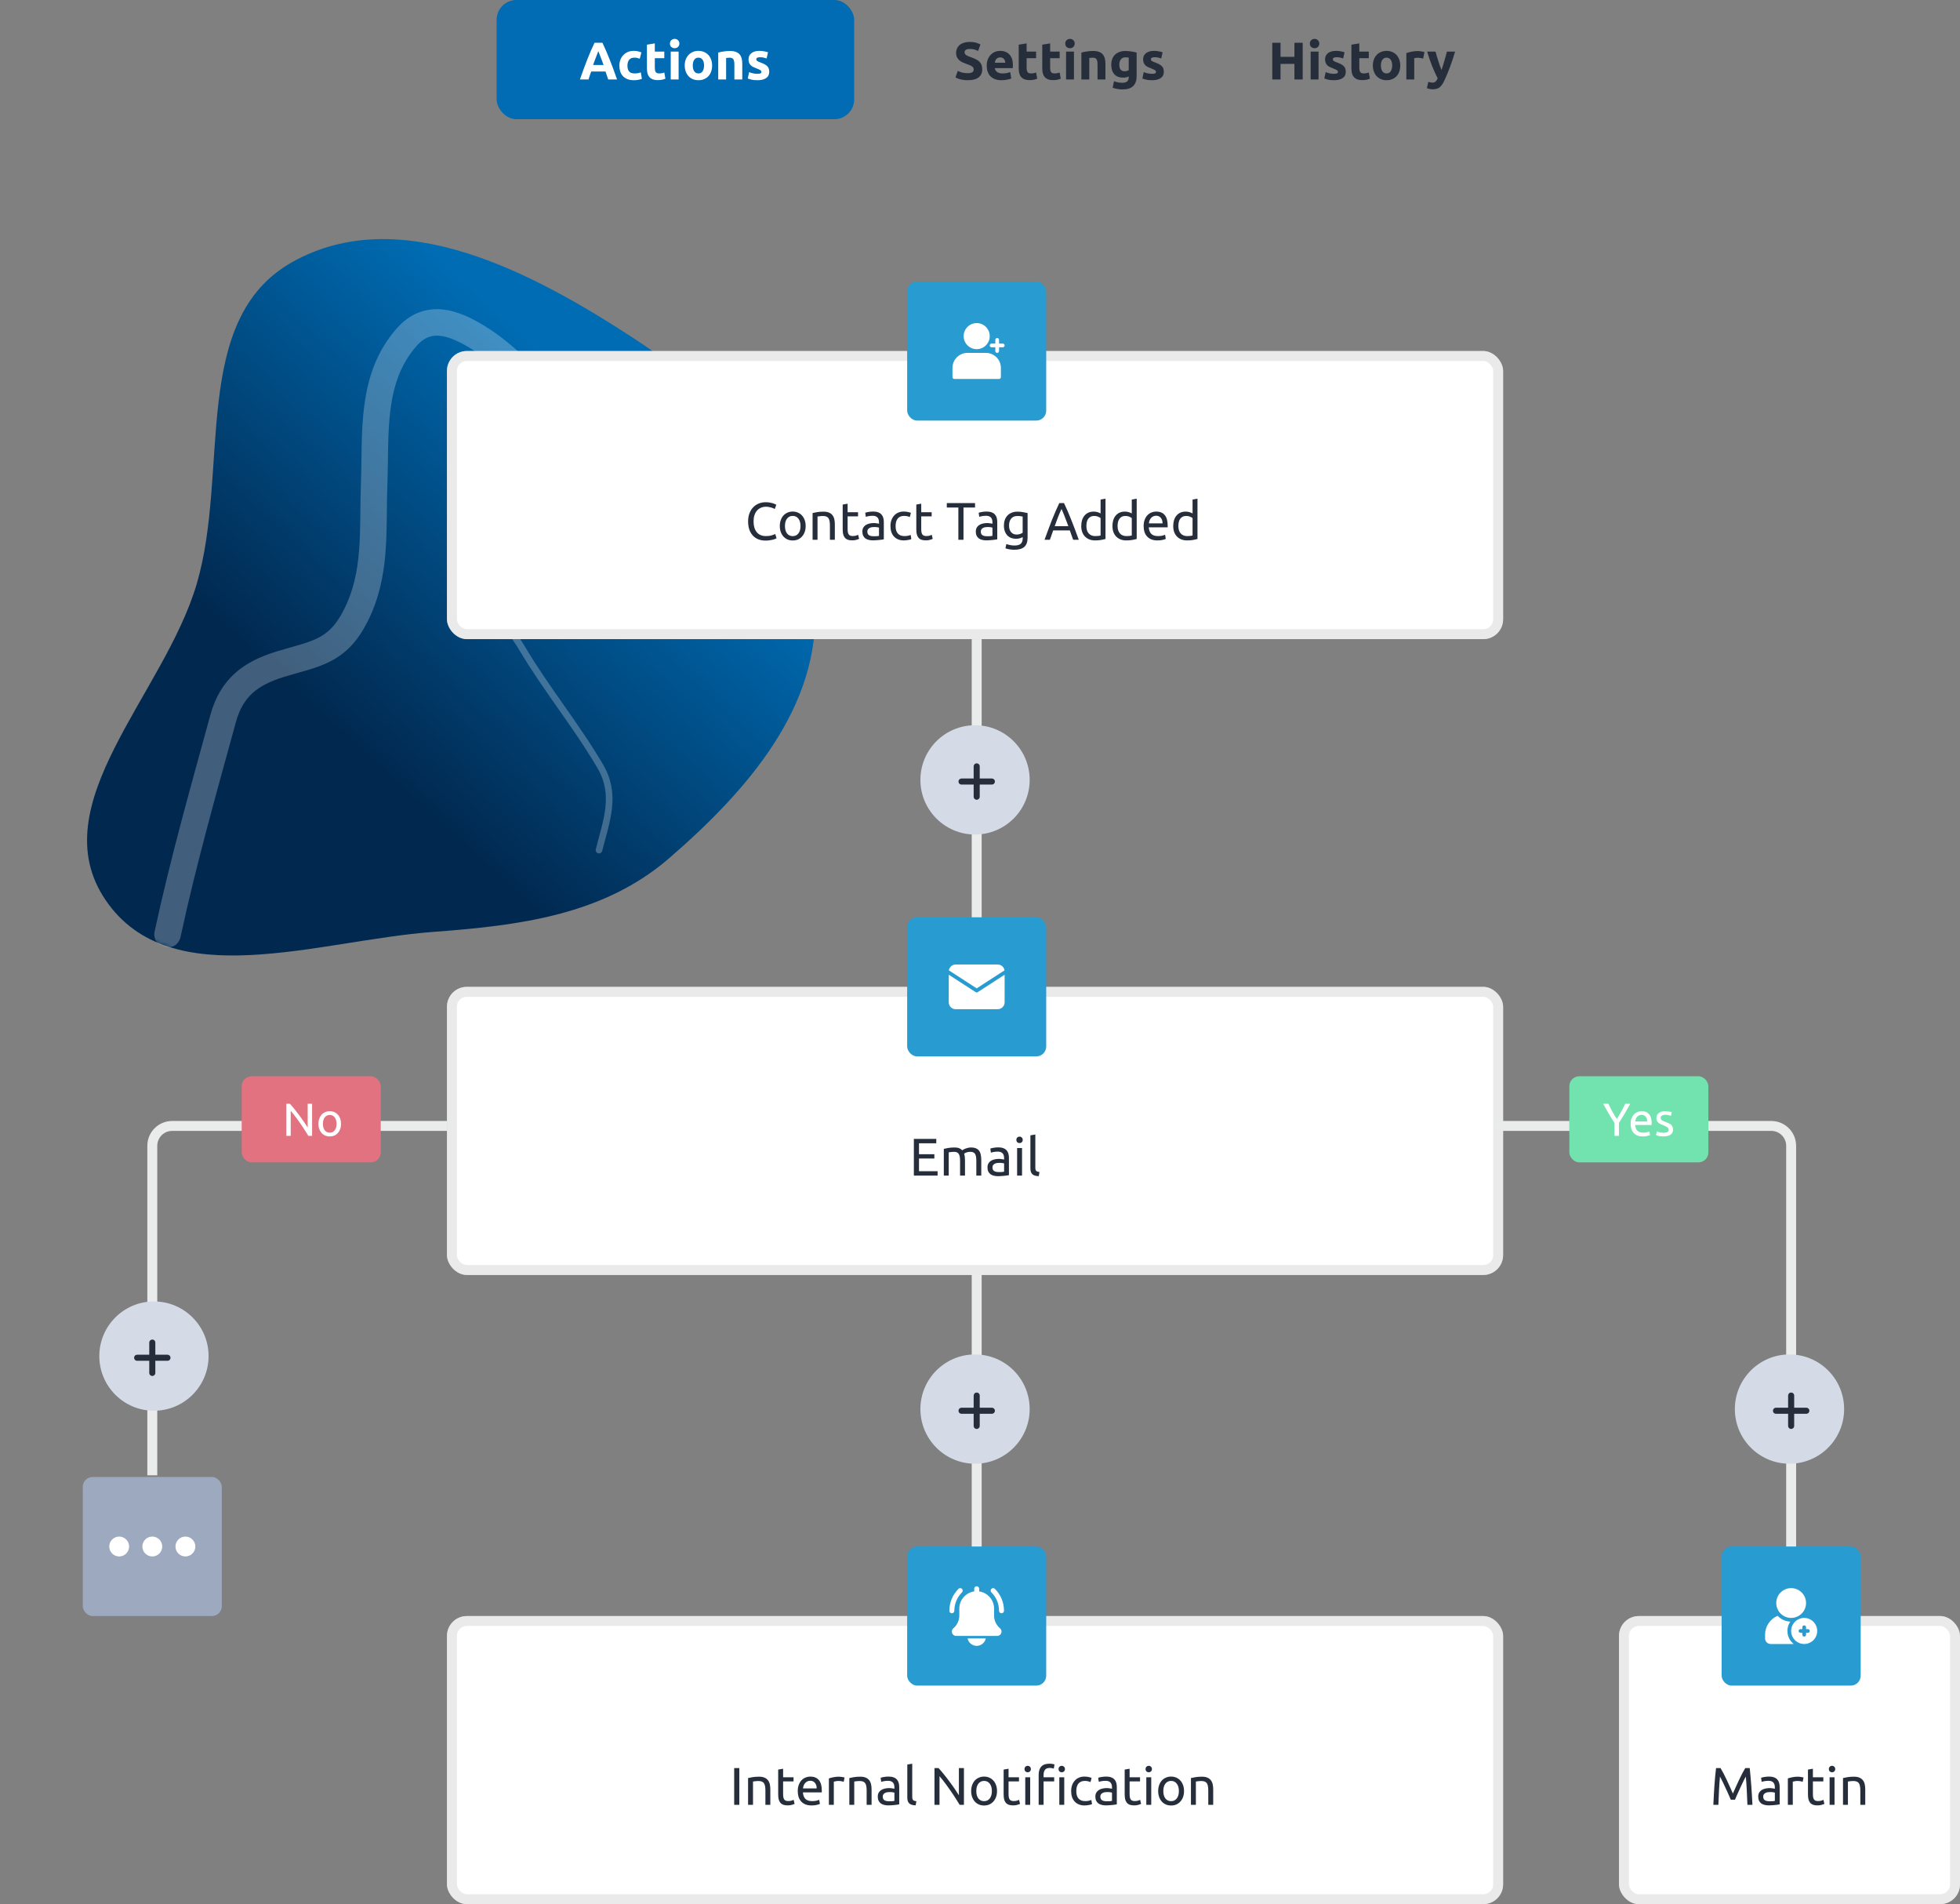<svg viewBox="0 0 592 575" fill="none" xmlns="http://www.w3.org/2000/svg">
<rect x="0" y="0" width="592" height="575" fill="#808080" stroke="none"/>
<path fill-rule="evenodd" clip-rule="evenodd" d="M246.088 182.162C248.113 213.238 225.582 238.915 201.987 259.259C182.238 276.286 157.002 279.474 130.993 281.394C96.176 283.965 51.539 300.669 31.909 271.819C12.285 242.978 49.636 209.713 59.444 176.237C69.44 142.12 57.32 96.414 88.376 79.082C120.833 60.968 160.66 82.056 191.766 102.388C220.105 120.909 243.888 148.39 246.088 182.162Z" fill="url(#paint0_linear_107_290)"></path>
<mask id="mask0_107_290" style="mask-type:alpha" maskUnits="userSpaceOnUse" x="26" y="72" width="221" height="217">
<path fill-rule="evenodd" clip-rule="evenodd" d="M246.088 182.162C248.113 213.238 225.582 238.915 201.987 259.259C182.238 276.286 157.002 279.474 130.993 281.394C96.176 283.965 51.539 300.669 31.909 271.819C12.285 242.978 49.636 209.713 59.444 176.237C69.44 142.12 57.32 96.414 88.376 79.082C120.833 60.968 160.66 82.056 191.766 102.388C220.105 120.909 243.888 148.39 246.088 182.162Z" fill="url(#paint1_linear_107_290)"></path>
</mask>
<g mask="url(#mask0_107_290)">
<path d="M212.9 98.023C213.404 109.579 221.918 133.665 211.305 138.951C205.628 141.778 197.757 141.049 194.53 140.267C173.196 135.095 162.133 112.704 144.176 101.767C137.105 97.46 129.288 94.464 122.803 101.844C111.817 114.345 113.581 130.841 113.009 146.219C112.492 160.106 113.891 173.217 107.397 186.006C101.83 196.969 95.21 197.344 84.719 200.544C75.522 203.35 69.927 207.736 67.38 217.028C61.462 238.627 55.318 260.249 50.605 282.146" stroke="white" stroke-opacity="0.25" stroke-width="8" stroke-linecap="round"></path>
<path d="M247.317 175.02C241.845 177.92 237.687 180.287 231.367 179.066C224.539 177.747 218.233 174.524 211.989 171.603C205.582 168.607 199.951 164.558 193.814 161.099C188.115 157.885 186.105 155.993 175.058 150.143C170.64 147.803 158.6 146.462 151.923 154.298C145.944 161.316 147.346 170.206 147.346 170.206C149.917 186.504 153.725 189.079 157.787 195.921C165.028 208.118 174.106 219.114 181.275 231.344C186.322 239.951 183.242 247.581 180.919 256.705" stroke="white" stroke-opacity="0.25" stroke-width="2" stroke-linecap="round"></path>
</g>
<rect x="150" width="108" height="36" rx="6" fill="#016BB3"></rect>
<path d="M183.704 24C183.587 23.616 183.453 23.221 183.304 22.816C183.165 22.411 183.027 22.005 182.888 21.6H178.568C178.429 22.005 178.285 22.411 178.136 22.816C177.997 23.221 177.869 23.616 177.752 24H175.16C175.576 22.805 175.971 21.701 176.344 20.688C176.717 19.675 177.08 18.72 177.432 17.824C177.795 16.928 178.147 16.08 178.488 15.28C178.84 14.469 179.203 13.68 179.576 12.912H181.96C182.323 13.68 182.68 14.469 183.032 15.28C183.384 16.08 183.736 16.928 184.088 17.824C184.451 18.72 184.819 19.675 185.192 20.688C185.565 21.701 185.96 22.805 186.376 24H183.704ZM180.712 15.424C180.659 15.584 180.579 15.803 180.472 16.08C180.365 16.357 180.243 16.677 180.104 17.04C179.965 17.403 179.811 17.803 179.64 18.24C179.48 18.677 179.315 19.136 179.144 19.616H182.296C182.125 19.136 181.96 18.677 181.8 18.24C181.64 17.803 181.485 17.403 181.336 17.04C181.197 16.677 181.075 16.357 180.968 16.08C180.861 15.803 180.776 15.584 180.712 15.424ZM187.079 19.792C187.079 19.184 187.175 18.613 187.367 18.08C187.57 17.536 187.858 17.067 188.231 16.672C188.605 16.267 189.058 15.947 189.591 15.712C190.125 15.477 190.733 15.36 191.415 15.36C191.863 15.36 192.274 15.403 192.647 15.488C193.021 15.563 193.383 15.675 193.735 15.824L193.239 17.728C193.015 17.643 192.77 17.568 192.503 17.504C192.237 17.44 191.938 17.408 191.607 17.408C190.903 17.408 190.375 17.627 190.023 18.064C189.682 18.501 189.511 19.077 189.511 19.792C189.511 20.549 189.671 21.136 189.991 21.552C190.322 21.968 190.893 22.176 191.703 22.176C191.991 22.176 192.301 22.149 192.631 22.096C192.962 22.043 193.266 21.957 193.543 21.84L193.879 23.792C193.602 23.909 193.255 24.011 192.839 24.096C192.423 24.181 191.965 24.224 191.463 24.224C190.695 24.224 190.034 24.112 189.479 23.888C188.925 23.653 188.466 23.339 188.103 22.944C187.751 22.549 187.49 22.085 187.319 21.552C187.159 21.008 187.079 20.421 187.079 19.792ZM195.399 13.488L197.783 13.104V15.584H200.647V17.568H197.783V20.528C197.783 21.029 197.869 21.429 198.039 21.728C198.221 22.027 198.578 22.176 199.111 22.176C199.367 22.176 199.629 22.155 199.895 22.112C200.173 22.059 200.423 21.989 200.647 21.904L200.983 23.76C200.695 23.877 200.375 23.979 200.023 24.064C199.671 24.149 199.239 24.192 198.727 24.192C198.077 24.192 197.538 24.107 197.111 23.936C196.685 23.755 196.343 23.509 196.087 23.2C195.831 22.88 195.65 22.496 195.543 22.048C195.447 21.6 195.399 21.104 195.399 20.56V13.488ZM204.973 24H202.589V15.584H204.973V24ZM205.197 13.152C205.197 13.589 205.053 13.936 204.765 14.192C204.487 14.437 204.157 14.56 203.773 14.56C203.389 14.56 203.053 14.437 202.765 14.192C202.487 13.936 202.349 13.589 202.349 13.152C202.349 12.715 202.487 12.373 202.765 12.128C203.053 11.872 203.389 11.744 203.773 11.744C204.157 11.744 204.487 11.872 204.765 12.128C205.053 12.373 205.197 12.715 205.197 13.152ZM215.086 19.776C215.086 20.437 214.99 21.045 214.798 21.6C214.606 22.144 214.328 22.613 213.966 23.008C213.603 23.392 213.166 23.691 212.654 23.904C212.152 24.117 211.587 24.224 210.958 24.224C210.339 24.224 209.774 24.117 209.262 23.904C208.76 23.691 208.328 23.392 207.966 23.008C207.603 22.613 207.32 22.144 207.118 21.6C206.915 21.045 206.814 20.437 206.814 19.776C206.814 19.115 206.915 18.512 207.118 17.968C207.331 17.424 207.619 16.96 207.982 16.576C208.355 16.192 208.792 15.893 209.294 15.68C209.806 15.467 210.36 15.36 210.958 15.36C211.566 15.36 212.12 15.467 212.622 15.68C213.134 15.893 213.571 16.192 213.934 16.576C214.296 16.96 214.579 17.424 214.782 17.968C214.984 18.512 215.086 19.115 215.086 19.776ZM212.654 19.776C212.654 19.04 212.504 18.464 212.206 18.048C211.918 17.621 211.502 17.408 210.958 17.408C210.414 17.408 209.992 17.621 209.694 18.048C209.395 18.464 209.246 19.04 209.246 19.776C209.246 20.512 209.395 21.099 209.694 21.536C209.992 21.963 210.414 22.176 210.958 22.176C211.502 22.176 211.918 21.963 212.206 21.536C212.504 21.099 212.654 20.512 212.654 19.776ZM216.933 15.872C217.338 15.755 217.861 15.648 218.501 15.552C219.141 15.445 219.813 15.392 220.516 15.392C221.231 15.392 221.823 15.488 222.293 15.68C222.773 15.861 223.151 16.123 223.429 16.464C223.706 16.805 223.903 17.211 224.021 17.68C224.138 18.149 224.197 18.672 224.197 19.248V24H221.813V19.536C221.813 18.768 221.711 18.224 221.509 17.904C221.306 17.584 220.927 17.424 220.373 17.424C220.202 17.424 220.021 17.435 219.829 17.456C219.637 17.467 219.466 17.483 219.317 17.504V24H216.933V15.872ZM228.77 22.288C229.208 22.288 229.517 22.245 229.698 22.16C229.88 22.075 229.97 21.909 229.97 21.664C229.97 21.472 229.853 21.307 229.618 21.168C229.384 21.019 229.026 20.853 228.546 20.672C228.173 20.533 227.832 20.389 227.522 20.24C227.224 20.091 226.968 19.915 226.754 19.712C226.541 19.499 226.376 19.248 226.258 18.96C226.141 18.672 226.082 18.325 226.082 17.92C226.082 17.131 226.376 16.507 226.962 16.048C227.549 15.589 228.354 15.36 229.378 15.36C229.89 15.36 230.381 15.408 230.85 15.504C231.32 15.589 231.693 15.685 231.97 15.792L231.554 17.648C231.277 17.552 230.973 17.467 230.642 17.392C230.322 17.317 229.96 17.28 229.554 17.28C228.808 17.28 228.434 17.488 228.434 17.904C228.434 18 228.45 18.085 228.482 18.16C228.514 18.235 228.578 18.309 228.674 18.384C228.77 18.448 228.898 18.523 229.058 18.608C229.229 18.683 229.442 18.768 229.698 18.864C230.221 19.056 230.653 19.248 230.994 19.44C231.336 19.621 231.602 19.824 231.794 20.048C231.997 20.261 232.136 20.501 232.21 20.768C232.296 21.035 232.338 21.344 232.338 21.696C232.338 22.528 232.024 23.157 231.394 23.584C230.776 24.011 229.896 24.224 228.754 24.224C228.008 24.224 227.384 24.16 226.882 24.032C226.392 23.904 226.05 23.797 225.858 23.712L226.258 21.776C226.664 21.936 227.08 22.064 227.506 22.16C227.933 22.245 228.354 22.288 228.77 22.288Z" fill="white"></path>
<path d="M292.304 22.096C292.656 22.096 292.944 22.069 293.168 22.016C293.403 21.952 293.589 21.872 293.728 21.776C293.867 21.669 293.963 21.547 294.016 21.408C294.069 21.269 294.096 21.115 294.096 20.944C294.096 20.581 293.925 20.283 293.584 20.048C293.243 19.803 292.656 19.541 291.824 19.264C291.461 19.136 291.099 18.992 290.736 18.832C290.373 18.661 290.048 18.453 289.76 18.208C289.472 17.952 289.237 17.648 289.056 17.296C288.875 16.933 288.784 16.496 288.784 15.984C288.784 15.472 288.88 15.013 289.072 14.608C289.264 14.192 289.536 13.84 289.888 13.552C290.24 13.264 290.667 13.045 291.168 12.896C291.669 12.736 292.235 12.656 292.864 12.656C293.611 12.656 294.256 12.736 294.8 12.896C295.344 13.056 295.792 13.232 296.144 13.424L295.424 15.392C295.115 15.232 294.768 15.093 294.384 14.976C294.011 14.848 293.557 14.784 293.024 14.784C292.427 14.784 291.995 14.869 291.728 15.04C291.472 15.2 291.344 15.451 291.344 15.792C291.344 15.995 291.392 16.165 291.488 16.304C291.584 16.443 291.717 16.571 291.888 16.688C292.069 16.795 292.272 16.896 292.496 16.992C292.731 17.077 292.987 17.168 293.264 17.264C293.84 17.477 294.341 17.691 294.768 17.904C295.195 18.107 295.547 18.347 295.824 18.624C296.112 18.901 296.325 19.227 296.464 19.6C296.603 19.973 296.672 20.427 296.672 20.96C296.672 21.995 296.309 22.8 295.584 23.376C294.859 23.941 293.765 24.224 292.304 24.224C291.813 24.224 291.371 24.192 290.976 24.128C290.581 24.075 290.229 24.005 289.92 23.92C289.621 23.835 289.36 23.744 289.136 23.648C288.923 23.552 288.741 23.461 288.592 23.376L289.296 21.392C289.627 21.573 290.032 21.739 290.512 21.888C291.003 22.027 291.6 22.096 292.304 22.096ZM298.033 19.856C298.033 19.109 298.145 18.459 298.368 17.904C298.603 17.339 298.907 16.869 299.281 16.496C299.654 16.123 300.081 15.84 300.561 15.648C301.051 15.456 301.553 15.36 302.065 15.36C303.259 15.36 304.203 15.728 304.897 16.464C305.59 17.189 305.937 18.261 305.937 19.68C305.937 19.819 305.931 19.973 305.921 20.144C305.91 20.304 305.899 20.448 305.889 20.576H300.481C300.534 21.067 300.763 21.456 301.169 21.744C301.574 22.032 302.118 22.176 302.801 22.176C303.238 22.176 303.665 22.139 304.081 22.064C304.507 21.979 304.854 21.877 305.121 21.76L305.441 23.696C305.313 23.76 305.142 23.824 304.929 23.888C304.715 23.952 304.475 24.005 304.209 24.048C303.953 24.101 303.675 24.144 303.377 24.176C303.078 24.208 302.779 24.224 302.481 24.224C301.723 24.224 301.062 24.112 300.497 23.888C299.942 23.664 299.478 23.36 299.105 22.976C298.742 22.581 298.47 22.117 298.289 21.584C298.118 21.051 298.033 20.475 298.033 19.856ZM303.633 18.944C303.622 18.741 303.585 18.544 303.521 18.352C303.467 18.16 303.377 17.989 303.249 17.84C303.131 17.691 302.977 17.568 302.785 17.472C302.603 17.376 302.374 17.328 302.097 17.328C301.83 17.328 301.601 17.376 301.409 17.472C301.217 17.557 301.057 17.675 300.929 17.824C300.801 17.973 300.699 18.149 300.625 18.352C300.561 18.544 300.513 18.741 300.481 18.944H303.633ZM307.696 13.488L310.08 13.104V15.584H312.944V17.568H310.08V20.528C310.08 21.029 310.166 21.429 310.336 21.728C310.518 22.027 310.875 22.176 311.408 22.176C311.664 22.176 311.926 22.155 312.192 22.112C312.47 22.059 312.72 21.989 312.944 21.904L313.28 23.76C312.992 23.877 312.672 23.979 312.32 24.064C311.968 24.149 311.536 24.192 311.024 24.192C310.374 24.192 309.835 24.107 309.408 23.936C308.982 23.755 308.64 23.509 308.384 23.2C308.128 22.88 307.947 22.496 307.84 22.048C307.744 21.6 307.696 21.104 307.696 20.56V13.488ZM314.806 13.488L317.19 13.104V15.584H320.054V17.568H317.19V20.528C317.19 21.029 317.275 21.429 317.446 21.728C317.627 22.027 317.984 22.176 318.518 22.176C318.774 22.176 319.035 22.155 319.302 22.112C319.579 22.059 319.83 21.989 320.054 21.904L320.39 23.76C320.102 23.877 319.782 23.979 319.43 24.064C319.078 24.149 318.646 24.192 318.134 24.192C317.483 24.192 316.944 24.107 316.518 23.936C316.091 23.755 315.75 23.509 315.494 23.2C315.238 22.88 315.056 22.496 314.95 22.048C314.854 21.6 314.806 21.104 314.806 20.56V13.488ZM324.379 24H321.995V15.584H324.379V24ZM324.603 13.152C324.603 13.589 324.459 13.936 324.171 14.192C323.894 14.437 323.563 14.56 323.179 14.56C322.795 14.56 322.459 14.437 322.171 14.192C321.894 13.936 321.755 13.589 321.755 13.152C321.755 12.715 321.894 12.373 322.171 12.128C322.459 11.872 322.795 11.744 323.179 11.744C323.563 11.744 323.894 11.872 324.171 12.128C324.459 12.373 324.603 12.715 324.603 13.152ZM326.62 15.872C327.025 15.755 327.548 15.648 328.188 15.552C328.828 15.445 329.5 15.392 330.204 15.392C330.919 15.392 331.511 15.488 331.98 15.68C332.46 15.861 332.839 16.123 333.116 16.464C333.393 16.805 333.591 17.211 333.708 17.68C333.825 18.149 333.884 18.672 333.884 19.248V24H331.5V19.536C331.5 18.768 331.399 18.224 331.196 17.904C330.993 17.584 330.615 17.424 330.06 17.424C329.889 17.424 329.708 17.435 329.516 17.456C329.324 17.467 329.153 17.483 329.004 17.504V24H326.62V15.872ZM338.074 19.52C338.074 20.853 338.613 21.52 339.69 21.52C339.935 21.52 340.165 21.488 340.378 21.424C340.591 21.36 340.773 21.285 340.922 21.2V17.392C340.805 17.371 340.666 17.355 340.506 17.344C340.346 17.323 340.159 17.312 339.946 17.312C339.317 17.312 338.847 17.52 338.538 17.936C338.229 18.352 338.074 18.88 338.074 19.52ZM343.306 22.944C343.306 24.32 342.954 25.339 342.25 26C341.557 26.672 340.479 27.008 339.018 27.008C338.506 27.008 337.994 26.96 337.482 26.864C336.97 26.779 336.495 26.661 336.058 26.512L336.474 24.512C336.847 24.661 337.237 24.779 337.642 24.864C338.058 24.949 338.527 24.992 339.05 24.992C339.733 24.992 340.213 24.843 340.49 24.544C340.778 24.245 340.922 23.861 340.922 23.392V23.088C340.666 23.205 340.399 23.296 340.122 23.36C339.855 23.413 339.562 23.44 339.242 23.44C338.079 23.44 337.189 23.099 336.57 22.416C335.951 21.723 335.642 20.757 335.642 19.52C335.642 18.901 335.738 18.341 335.93 17.84C336.122 17.328 336.399 16.891 336.762 16.528C337.135 16.165 337.589 15.888 338.122 15.696C338.655 15.493 339.258 15.392 339.93 15.392C340.218 15.392 340.511 15.408 340.81 15.44C341.119 15.461 341.423 15.493 341.722 15.536C342.021 15.579 342.303 15.632 342.57 15.696C342.847 15.749 343.093 15.808 343.306 15.872V22.944ZM347.958 22.288C348.395 22.288 348.705 22.245 348.886 22.16C349.067 22.075 349.158 21.909 349.158 21.664C349.158 21.472 349.041 21.307 348.806 21.168C348.571 21.019 348.214 20.853 347.734 20.672C347.361 20.533 347.019 20.389 346.71 20.24C346.411 20.091 346.155 19.915 345.942 19.712C345.729 19.499 345.563 19.248 345.446 18.96C345.329 18.672 345.27 18.325 345.27 17.92C345.27 17.131 345.563 16.507 346.15 16.048C346.737 15.589 347.542 15.36 348.566 15.36C349.078 15.36 349.569 15.408 350.038 15.504C350.507 15.589 350.881 15.685 351.158 15.792L350.742 17.648C350.465 17.552 350.161 17.467 349.83 17.392C349.51 17.317 349.147 17.28 348.742 17.28C347.995 17.28 347.622 17.488 347.622 17.904C347.622 18 347.638 18.085 347.67 18.16C347.702 18.235 347.766 18.309 347.862 18.384C347.958 18.448 348.086 18.523 348.246 18.608C348.417 18.683 348.63 18.768 348.886 18.864C349.409 19.056 349.841 19.248 350.182 19.44C350.523 19.621 350.79 19.824 350.982 20.048C351.185 20.261 351.323 20.501 351.398 20.768C351.483 21.035 351.526 21.344 351.526 21.696C351.526 22.528 351.211 23.157 350.582 23.584C349.963 24.011 349.083 24.224 347.942 24.224C347.195 24.224 346.571 24.16 346.07 24.032C345.579 23.904 345.238 23.797 345.046 23.712L345.446 21.776C345.851 21.936 346.267 22.064 346.694 22.16C347.121 22.245 347.542 22.288 347.958 22.288Z" fill="#262D3B"></path>
<path d="M390.968 12.912H393.464V24H390.968V19.296H386.776V24H384.28V12.912H386.776V17.152H390.968V12.912ZM398.254 24H395.87V15.584H398.254V24ZM398.478 13.152C398.478 13.589 398.334 13.936 398.046 14.192C397.769 14.437 397.438 14.56 397.054 14.56C396.67 14.56 396.334 14.437 396.046 14.192C395.769 13.936 395.63 13.589 395.63 13.152C395.63 12.715 395.769 12.373 396.046 12.128C396.334 11.872 396.67 11.744 397.054 11.744C397.438 11.744 397.769 11.872 398.046 12.128C398.334 12.373 398.478 12.715 398.478 13.152ZM402.911 22.288C403.348 22.288 403.658 22.245 403.839 22.16C404.02 22.075 404.111 21.909 404.111 21.664C404.111 21.472 403.994 21.307 403.759 21.168C403.524 21.019 403.167 20.853 402.687 20.672C402.314 20.533 401.972 20.389 401.663 20.24C401.364 20.091 401.108 19.915 400.895 19.712C400.682 19.499 400.516 19.248 400.399 18.96C400.282 18.672 400.223 18.325 400.223 17.92C400.223 17.131 400.516 16.507 401.103 16.048C401.69 15.589 402.495 15.36 403.519 15.36C404.031 15.36 404.522 15.408 404.991 15.504C405.46 15.589 405.834 15.685 406.111 15.792L405.695 17.648C405.418 17.552 405.114 17.467 404.783 17.392C404.463 17.317 404.1 17.28 403.695 17.28C402.948 17.28 402.575 17.488 402.575 17.904C402.575 18 402.591 18.085 402.623 18.16C402.655 18.235 402.719 18.309 402.815 18.384C402.911 18.448 403.039 18.523 403.199 18.608C403.37 18.683 403.583 18.768 403.839 18.864C404.362 19.056 404.794 19.248 405.135 19.44C405.476 19.621 405.743 19.824 405.935 20.048C406.138 20.261 406.276 20.501 406.351 20.768C406.436 21.035 406.479 21.344 406.479 21.696C406.479 22.528 406.164 23.157 405.535 23.584C404.916 24.011 404.036 24.224 402.895 24.224C402.148 24.224 401.524 24.16 401.023 24.032C400.532 23.904 400.191 23.797 399.999 23.712L400.399 21.776C400.804 21.936 401.22 22.064 401.647 22.16C402.074 22.245 402.495 22.288 402.911 22.288ZM408.181 13.488L410.565 13.104V15.584H413.429V17.568H410.565V20.528C410.565 21.029 410.65 21.429 410.821 21.728C411.002 22.027 411.359 22.176 411.893 22.176C412.149 22.176 412.41 22.155 412.677 22.112C412.954 22.059 413.205 21.989 413.429 21.904L413.765 23.76C413.477 23.877 413.157 23.979 412.805 24.064C412.453 24.149 412.021 24.192 411.509 24.192C410.858 24.192 410.319 24.107 409.893 23.936C409.466 23.755 409.125 23.509 408.869 23.2C408.613 22.88 408.431 22.496 408.325 22.048C408.229 21.6 408.181 21.104 408.181 20.56V13.488ZM422.93 19.776C422.93 20.437 422.834 21.045 422.642 21.6C422.45 22.144 422.172 22.613 421.81 23.008C421.447 23.392 421.01 23.691 420.498 23.904C419.996 24.117 419.431 24.224 418.802 24.224C418.183 24.224 417.618 24.117 417.106 23.904C416.604 23.691 416.172 23.392 415.81 23.008C415.447 22.613 415.164 22.144 414.962 21.6C414.759 21.045 414.658 20.437 414.658 19.776C414.658 19.115 414.759 18.512 414.962 17.968C415.175 17.424 415.463 16.96 415.826 16.576C416.199 16.192 416.636 15.893 417.138 15.68C417.65 15.467 418.204 15.36 418.802 15.36C419.41 15.36 419.964 15.467 420.466 15.68C420.978 15.893 421.415 16.192 421.778 16.576C422.14 16.96 422.423 17.424 422.626 17.968C422.828 18.512 422.93 19.115 422.93 19.776ZM420.498 19.776C420.498 19.04 420.348 18.464 420.05 18.048C419.762 17.621 419.346 17.408 418.802 17.408C418.258 17.408 417.836 17.621 417.538 18.048C417.239 18.464 417.09 19.04 417.09 19.776C417.09 20.512 417.239 21.099 417.538 21.536C417.836 21.963 418.258 22.176 418.802 22.176C419.346 22.176 419.762 21.963 420.05 21.536C420.348 21.099 420.498 20.512 420.498 19.776ZM429.848 17.696C429.635 17.643 429.384 17.589 429.096 17.536C428.808 17.472 428.499 17.44 428.168 17.44C428.019 17.44 427.838 17.456 427.624 17.488C427.422 17.509 427.267 17.536 427.16 17.568V24H424.776V16.032C425.203 15.883 425.704 15.744 426.28 15.616C426.867 15.477 427.518 15.408 428.232 15.408C428.36 15.408 428.515 15.419 428.696 15.44C428.878 15.451 429.059 15.472 429.24 15.504C429.422 15.525 429.603 15.557 429.784 15.6C429.966 15.632 430.12 15.675 430.248 15.728L429.848 17.696ZM439.498 15.584C439.018 17.205 438.517 18.725 437.994 20.144C437.472 21.563 436.901 22.939 436.282 24.272C436.058 24.752 435.834 25.157 435.61 25.488C435.386 25.829 435.141 26.107 434.874 26.32C434.608 26.544 434.304 26.704 433.962 26.8C433.632 26.907 433.242 26.96 432.794 26.96C432.421 26.96 432.074 26.923 431.754 26.848C431.445 26.784 431.189 26.709 430.986 26.624L431.402 24.72C431.648 24.805 431.866 24.864 432.058 24.896C432.25 24.928 432.453 24.944 432.666 24.944C433.093 24.944 433.418 24.827 433.642 24.592C433.877 24.368 434.074 24.053 434.234 23.648C433.69 22.581 433.146 21.387 432.602 20.064C432.058 18.731 431.546 17.237 431.066 15.584H433.594C433.701 16 433.824 16.453 433.962 16.944C434.112 17.424 434.266 17.915 434.426 18.416C434.586 18.907 434.746 19.387 434.906 19.856C435.077 20.325 435.237 20.752 435.386 21.136C435.525 20.752 435.669 20.325 435.818 19.856C435.968 19.387 436.112 18.907 436.25 18.416C436.4 17.915 436.538 17.424 436.666 16.944C436.805 16.453 436.928 16 437.034 15.584H439.498Z" fill="#262D3B"></path>
<rect x="135" y="106" width="319" height="87" rx="6" fill="white"></rect>
<rect x="136.5" y="107.5" width="316" height="84" rx="4.5" stroke="#CFD0D1" stroke-opacity="0.43" stroke-width="3"></rect>
<path d="M231.175 163.24C230.396 163.24 229.687 163.112 229.047 162.856C228.407 162.6 227.857 162.227 227.399 161.736C226.94 161.245 226.583 160.643 226.327 159.928C226.081 159.203 225.959 158.376 225.959 157.448C225.959 156.52 226.097 155.699 226.375 154.984C226.663 154.259 227.047 153.651 227.527 153.16C228.007 152.669 228.567 152.296 229.207 152.04C229.847 151.784 230.529 151.656 231.255 151.656C231.713 151.656 232.124 151.688 232.487 151.752C232.86 151.816 233.18 151.891 233.447 151.976C233.724 152.061 233.948 152.147 234.119 152.232C234.289 152.317 234.407 152.381 234.471 152.424L234.023 153.704C233.927 153.64 233.788 153.571 233.607 153.496C233.425 153.421 233.217 153.347 232.983 153.272C232.759 153.197 232.508 153.139 232.231 153.096C231.964 153.043 231.692 153.016 231.415 153.016C230.828 153.016 230.3 153.117 229.831 153.32C229.361 153.523 228.961 153.816 228.631 154.2C228.3 154.584 228.044 155.053 227.863 155.608C227.692 156.152 227.607 156.765 227.607 157.448C227.607 158.109 227.681 158.712 227.831 159.256C227.991 159.8 228.225 160.269 228.535 160.664C228.844 161.048 229.228 161.347 229.687 161.56C230.156 161.773 230.7 161.88 231.319 161.88C232.033 161.88 232.625 161.805 233.095 161.656C233.564 161.507 233.916 161.373 234.151 161.256L234.551 162.536C234.476 162.589 234.343 162.659 234.151 162.744C233.959 162.819 233.719 162.893 233.431 162.968C233.143 163.043 232.807 163.107 232.423 163.16C232.039 163.213 231.623 163.24 231.175 163.24ZM243.342 158.84C243.342 159.501 243.246 160.099 243.054 160.632C242.862 161.165 242.59 161.624 242.238 162.008C241.897 162.392 241.486 162.691 241.006 162.904C240.526 163.107 240.004 163.208 239.438 163.208C238.873 163.208 238.35 163.107 237.87 162.904C237.39 162.691 236.974 162.392 236.622 162.008C236.281 161.624 236.014 161.165 235.822 160.632C235.63 160.099 235.534 159.501 235.534 158.84C235.534 158.189 235.63 157.597 235.822 157.064C236.014 156.52 236.281 156.056 236.622 155.672C236.974 155.288 237.39 154.995 237.87 154.792C238.35 154.579 238.873 154.472 239.438 154.472C240.004 154.472 240.526 154.579 241.006 154.792C241.486 154.995 241.897 155.288 242.238 155.672C242.59 156.056 242.862 156.52 243.054 157.064C243.246 157.597 243.342 158.189 243.342 158.84ZM241.79 158.84C241.79 157.901 241.577 157.16 241.15 156.616C240.734 156.061 240.164 155.784 239.438 155.784C238.713 155.784 238.137 156.061 237.71 156.616C237.294 157.16 237.086 157.901 237.086 158.84C237.086 159.779 237.294 160.525 237.71 161.08C238.137 161.624 238.713 161.896 239.438 161.896C240.164 161.896 240.734 161.624 241.15 161.08C241.577 160.525 241.79 159.779 241.79 158.84ZM245.436 154.92C245.777 154.835 246.23 154.744 246.796 154.648C247.361 154.552 248.012 154.504 248.748 154.504C249.409 154.504 249.958 154.6 250.396 154.792C250.833 154.973 251.18 155.235 251.436 155.576C251.702 155.907 251.889 156.307 251.996 156.776C252.102 157.245 252.156 157.763 252.156 158.328V163H250.668V158.648C250.668 158.136 250.63 157.699 250.556 157.336C250.492 156.973 250.38 156.68 250.22 156.456C250.06 156.232 249.846 156.072 249.58 155.976C249.313 155.869 248.982 155.816 248.588 155.816C248.428 155.816 248.262 155.821 248.092 155.832C247.921 155.843 247.756 155.859 247.596 155.88C247.446 155.891 247.308 155.907 247.18 155.928C247.062 155.949 246.977 155.965 246.924 155.976V163H245.436V154.92ZM256.015 154.68H259.167V155.928H256.015V159.768C256.015 160.184 256.047 160.531 256.111 160.808C256.175 161.075 256.271 161.288 256.399 161.448C256.527 161.597 256.687 161.704 256.879 161.768C257.071 161.832 257.295 161.864 257.551 161.864C257.999 161.864 258.357 161.816 258.623 161.72C258.901 161.613 259.093 161.539 259.199 161.496L259.487 162.728C259.338 162.803 259.077 162.893 258.703 163C258.33 163.117 257.903 163.176 257.423 163.176C256.858 163.176 256.389 163.107 256.015 162.968C255.653 162.819 255.359 162.6 255.135 162.312C254.911 162.024 254.751 161.672 254.655 161.256C254.57 160.829 254.527 160.339 254.527 159.784V152.36L256.015 152.104V154.68ZM263.877 161.928C264.229 161.928 264.538 161.923 264.805 161.912C265.082 161.891 265.311 161.859 265.493 161.816V159.336C265.386 159.283 265.21 159.24 264.965 159.208C264.73 159.165 264.442 159.144 264.101 159.144C263.877 159.144 263.637 159.16 263.381 159.192C263.135 159.224 262.906 159.293 262.693 159.4C262.49 159.496 262.319 159.635 262.181 159.816C262.042 159.987 261.973 160.216 261.973 160.504C261.973 161.037 262.143 161.411 262.485 161.624C262.826 161.827 263.29 161.928 263.877 161.928ZM263.749 154.472C264.346 154.472 264.847 154.552 265.253 154.712C265.669 154.861 265.999 155.08 266.245 155.368C266.501 155.645 266.682 155.981 266.789 156.376C266.895 156.76 266.949 157.187 266.949 157.656V162.856C266.821 162.877 266.639 162.909 266.405 162.952C266.181 162.984 265.925 163.016 265.637 163.048C265.349 163.08 265.034 163.107 264.693 163.128C264.362 163.16 264.031 163.176 263.701 163.176C263.231 163.176 262.799 163.128 262.405 163.032C262.01 162.936 261.669 162.787 261.381 162.584C261.093 162.371 260.869 162.093 260.709 161.752C260.549 161.411 260.469 161 260.469 160.52C260.469 160.061 260.559 159.667 260.741 159.336C260.933 159.005 261.189 158.739 261.509 158.536C261.829 158.333 262.202 158.184 262.629 158.088C263.055 157.992 263.503 157.944 263.973 157.944C264.122 157.944 264.277 157.955 264.437 157.976C264.597 157.987 264.746 158.008 264.885 158.04C265.034 158.061 265.162 158.083 265.269 158.104C265.375 158.125 265.45 158.141 265.493 158.152V157.736C265.493 157.491 265.466 157.251 265.413 157.016C265.359 156.771 265.263 156.557 265.125 156.376C264.986 156.184 264.794 156.035 264.549 155.928C264.314 155.811 264.005 155.752 263.621 155.752C263.13 155.752 262.698 155.789 262.325 155.864C261.962 155.928 261.69 155.997 261.509 156.072L261.333 154.84C261.525 154.755 261.845 154.675 262.293 154.6C262.741 154.515 263.226 154.472 263.749 154.472ZM273.036 163.192C272.364 163.192 271.772 163.085 271.26 162.872C270.759 162.659 270.332 162.36 269.98 161.976C269.639 161.592 269.383 161.139 269.212 160.616C269.041 160.083 268.956 159.496 268.956 158.856C268.956 158.216 269.047 157.629 269.228 157.096C269.42 156.563 269.687 156.104 270.028 155.72C270.369 155.325 270.785 155.021 271.276 154.808C271.777 154.584 272.332 154.472 272.94 154.472C273.313 154.472 273.687 154.504 274.06 154.568C274.433 154.632 274.791 154.733 275.132 154.872L274.796 156.136C274.572 156.029 274.311 155.944 274.012 155.88C273.724 155.816 273.415 155.784 273.084 155.784C272.252 155.784 271.612 156.045 271.164 156.568C270.727 157.091 270.508 157.853 270.508 158.856C270.508 159.304 270.556 159.715 270.652 160.088C270.759 160.461 270.919 160.781 271.132 161.048C271.356 161.315 271.639 161.523 271.98 161.672C272.321 161.811 272.737 161.88 273.228 161.88C273.623 161.88 273.98 161.843 274.3 161.768C274.62 161.693 274.871 161.613 275.052 161.528L275.26 162.776C275.175 162.829 275.052 162.883 274.892 162.936C274.732 162.979 274.551 163.016 274.348 163.048C274.145 163.091 273.927 163.123 273.692 163.144C273.468 163.176 273.249 163.192 273.036 163.192ZM278.25 154.68H281.402V155.928H278.25V159.768C278.25 160.184 278.282 160.531 278.346 160.808C278.41 161.075 278.506 161.288 278.634 161.448C278.762 161.597 278.922 161.704 279.114 161.768C279.306 161.832 279.53 161.864 279.786 161.864C280.234 161.864 280.591 161.816 280.858 161.72C281.135 161.613 281.327 161.539 281.434 161.496L281.722 162.728C281.572 162.803 281.311 162.893 280.938 163C280.564 163.117 280.138 163.176 279.658 163.176C279.092 163.176 278.623 163.107 278.25 162.968C277.887 162.819 277.594 162.6 277.37 162.312C277.146 162.024 276.986 161.672 276.89 161.256C276.804 160.829 276.762 160.339 276.762 159.784V152.36L278.25 152.104V154.68ZM294.502 151.912V153.256H291.014V163H289.462V153.256H285.974V151.912H294.502ZM298.142 161.928C298.494 161.928 298.804 161.923 299.07 161.912C299.348 161.891 299.577 161.859 299.758 161.816V159.336C299.652 159.283 299.476 159.24 299.23 159.208C298.996 159.165 298.708 159.144 298.366 159.144C298.142 159.144 297.902 159.16 297.646 159.192C297.401 159.224 297.172 159.293 296.958 159.4C296.756 159.496 296.585 159.635 296.446 159.816C296.308 159.987 296.238 160.216 296.238 160.504C296.238 161.037 296.409 161.411 296.75 161.624C297.092 161.827 297.556 161.928 298.142 161.928ZM298.014 154.472C298.612 154.472 299.113 154.552 299.518 154.712C299.934 154.861 300.265 155.08 300.51 155.368C300.766 155.645 300.948 155.981 301.054 156.376C301.161 156.76 301.214 157.187 301.214 157.656V162.856C301.086 162.877 300.905 162.909 300.67 162.952C300.446 162.984 300.19 163.016 299.902 163.048C299.614 163.08 299.3 163.107 298.958 163.128C298.628 163.16 298.297 163.176 297.966 163.176C297.497 163.176 297.065 163.128 296.67 163.032C296.276 162.936 295.934 162.787 295.646 162.584C295.358 162.371 295.134 162.093 294.974 161.752C294.814 161.411 294.734 161 294.734 160.52C294.734 160.061 294.825 159.667 295.006 159.336C295.198 159.005 295.454 158.739 295.774 158.536C296.094 158.333 296.468 158.184 296.894 158.088C297.321 157.992 297.769 157.944 298.238 157.944C298.388 157.944 298.542 157.955 298.702 157.976C298.862 157.987 299.012 158.008 299.15 158.04C299.3 158.061 299.428 158.083 299.534 158.104C299.641 158.125 299.716 158.141 299.758 158.152V157.736C299.758 157.491 299.732 157.251 299.678 157.016C299.625 156.771 299.529 156.557 299.39 156.376C299.252 156.184 299.06 156.035 298.814 155.928C298.58 155.811 298.27 155.752 297.886 155.752C297.396 155.752 296.964 155.789 296.59 155.864C296.228 155.928 295.956 155.997 295.774 156.072L295.598 154.84C295.79 154.755 296.11 154.675 296.558 154.6C297.006 154.515 297.492 154.472 298.014 154.472ZM308.902 162.168C308.774 162.253 308.523 162.365 308.15 162.504C307.787 162.632 307.36 162.696 306.87 162.696C306.368 162.696 305.894 162.616 305.446 162.456C305.008 162.296 304.624 162.051 304.294 161.72C303.963 161.379 303.702 160.957 303.51 160.456C303.318 159.955 303.222 159.357 303.222 158.664C303.222 158.056 303.312 157.501 303.494 157C303.675 156.488 303.936 156.051 304.278 155.688C304.63 155.315 305.056 155.027 305.558 154.824C306.059 154.611 306.624 154.504 307.254 154.504C307.947 154.504 308.55 154.557 309.062 154.664C309.584 154.76 310.022 154.851 310.374 154.936V162.36C310.374 163.64 310.043 164.568 309.382 165.144C308.72 165.72 307.718 166.008 306.374 166.008C305.851 166.008 305.355 165.965 304.886 165.88C304.427 165.795 304.027 165.693 303.686 165.576L303.958 164.28C304.256 164.397 304.619 164.499 305.046 164.584C305.483 164.68 305.936 164.728 306.406 164.728C307.291 164.728 307.926 164.552 308.31 164.2C308.704 163.848 308.902 163.288 308.902 162.52V162.168ZM308.886 155.992C308.736 155.949 308.534 155.912 308.278 155.88C308.032 155.837 307.696 155.816 307.27 155.816C306.47 155.816 305.851 156.077 305.414 156.6C304.987 157.123 304.774 157.816 304.774 158.68C304.774 159.16 304.832 159.571 304.95 159.912C305.078 160.253 305.243 160.536 305.446 160.76C305.659 160.984 305.899 161.149 306.166 161.256C306.443 161.363 306.726 161.416 307.014 161.416C307.408 161.416 307.771 161.363 308.102 161.256C308.432 161.139 308.694 161.005 308.886 160.856V155.992ZM324.143 163C323.962 162.52 323.791 162.051 323.631 161.592C323.471 161.123 323.306 160.648 323.135 160.168H318.111L317.103 163H315.487C315.914 161.827 316.314 160.744 316.687 159.752C317.06 158.749 317.423 157.8 317.775 156.904C318.138 156.008 318.495 155.155 318.847 154.344C319.199 153.523 319.567 152.712 319.951 151.912H321.375C321.759 152.712 322.127 153.523 322.479 154.344C322.831 155.155 323.183 156.008 323.535 156.904C323.898 157.8 324.266 158.749 324.639 159.752C325.012 160.744 325.412 161.827 325.839 163H324.143ZM322.687 158.888C322.346 157.96 322.004 157.064 321.663 156.2C321.332 155.325 320.986 154.488 320.623 153.688C320.25 154.488 319.892 155.325 319.551 156.2C319.22 157.064 318.89 157.96 318.559 158.888H322.687ZM332.421 156.44C332.24 156.291 331.978 156.147 331.637 156.008C331.296 155.869 330.922 155.8 330.517 155.8C330.09 155.8 329.722 155.88 329.413 156.04C329.114 156.189 328.869 156.403 328.677 156.68C328.485 156.947 328.346 157.267 328.261 157.64C328.176 158.013 328.133 158.413 328.133 158.84C328.133 159.811 328.373 160.563 328.853 161.096C329.333 161.619 329.973 161.88 330.773 161.88C331.178 161.88 331.514 161.864 331.781 161.832C332.058 161.789 332.272 161.747 332.421 161.704V156.44ZM332.421 150.84L333.909 150.584V162.76C333.568 162.856 333.13 162.952 332.597 163.048C332.064 163.144 331.45 163.192 330.757 163.192C330.117 163.192 329.541 163.091 329.029 162.888C328.517 162.685 328.08 162.397 327.717 162.024C327.354 161.651 327.072 161.197 326.869 160.664C326.677 160.12 326.581 159.512 326.581 158.84C326.581 158.2 326.661 157.613 326.821 157.08C326.992 156.547 327.237 156.088 327.557 155.704C327.877 155.32 328.266 155.021 328.725 154.808C329.194 154.595 329.728 154.488 330.325 154.488C330.805 154.488 331.226 154.552 331.589 154.68C331.962 154.808 332.24 154.931 332.421 155.048V150.84ZM341.843 156.44C341.662 156.291 341.4 156.147 341.059 156.008C340.718 155.869 340.344 155.8 339.939 155.8C339.512 155.8 339.144 155.88 338.835 156.04C338.536 156.189 338.291 156.403 338.099 156.68C337.907 156.947 337.768 157.267 337.683 157.64C337.598 158.013 337.555 158.413 337.555 158.84C337.555 159.811 337.795 160.563 338.275 161.096C338.755 161.619 339.395 161.88 340.195 161.88C340.6 161.88 340.936 161.864 341.203 161.832C341.48 161.789 341.694 161.747 341.843 161.704V156.44ZM341.843 150.84L343.331 150.584V162.76C342.99 162.856 342.552 162.952 342.019 163.048C341.486 163.144 340.872 163.192 340.179 163.192C339.539 163.192 338.963 163.091 338.451 162.888C337.939 162.685 337.502 162.397 337.139 162.024C336.776 161.651 336.494 161.197 336.291 160.664C336.099 160.12 336.003 159.512 336.003 158.84C336.003 158.2 336.083 157.613 336.243 157.08C336.414 156.547 336.659 156.088 336.979 155.704C337.299 155.32 337.688 155.021 338.147 154.808C338.616 154.595 339.15 154.488 339.747 154.488C340.227 154.488 340.648 154.552 341.011 154.68C341.384 154.808 341.662 154.931 341.843 155.048V150.84ZM345.425 158.856C345.425 158.12 345.532 157.48 345.745 156.936C345.958 156.381 346.241 155.923 346.593 155.56C346.945 155.197 347.35 154.925 347.809 154.744C348.268 154.563 348.737 154.472 349.217 154.472C350.337 154.472 351.196 154.824 351.793 155.528C352.39 156.221 352.689 157.283 352.689 158.712C352.689 158.776 352.689 158.861 352.689 158.968C352.689 159.064 352.684 159.155 352.673 159.24H346.977C347.041 160.104 347.292 160.76 347.729 161.208C348.166 161.656 348.849 161.88 349.777 161.88C350.3 161.88 350.737 161.837 351.089 161.752C351.452 161.656 351.724 161.565 351.905 161.48L352.113 162.728C351.932 162.824 351.612 162.925 351.153 163.032C350.705 163.139 350.193 163.192 349.617 163.192C348.892 163.192 348.262 163.085 347.729 162.872C347.206 162.648 346.774 162.344 346.433 161.96C346.092 161.576 345.836 161.123 345.665 160.6C345.505 160.067 345.425 159.485 345.425 158.856ZM351.137 158.04C351.148 157.368 350.977 156.819 350.625 156.392C350.284 155.955 349.809 155.736 349.201 155.736C348.86 155.736 348.556 155.805 348.289 155.944C348.033 156.072 347.814 156.243 347.633 156.456C347.452 156.669 347.308 156.915 347.201 157.192C347.105 157.469 347.041 157.752 347.009 158.04H351.137ZM360.202 156.44C360.021 156.291 359.76 156.147 359.418 156.008C359.077 155.869 358.704 155.8 358.298 155.8C357.872 155.8 357.504 155.88 357.194 156.04C356.896 156.189 356.65 156.403 356.458 156.68C356.266 156.947 356.128 157.267 356.042 157.64C355.957 158.013 355.914 158.413 355.914 158.84C355.914 159.811 356.154 160.563 356.634 161.096C357.114 161.619 357.754 161.88 358.554 161.88C358.96 161.88 359.296 161.864 359.562 161.832C359.84 161.789 360.053 161.747 360.202 161.704V156.44ZM360.202 150.84L361.69 150.584V162.76C361.349 162.856 360.912 162.952 360.378 163.048C359.845 163.144 359.232 163.192 358.538 163.192C357.898 163.192 357.322 163.091 356.81 162.888C356.298 162.685 355.861 162.397 355.498 162.024C355.136 161.651 354.853 161.197 354.65 160.664C354.458 160.12 354.362 159.512 354.362 158.84C354.362 158.2 354.442 157.613 354.602 157.08C354.773 156.547 355.018 156.088 355.338 155.704C355.658 155.32 356.048 155.021 356.506 154.808C356.976 154.595 357.509 154.488 358.106 154.488C358.586 154.488 359.008 154.552 359.37 154.68C359.744 154.808 360.021 154.931 360.202 155.048V150.84Z" fill="#262D3B"></path>
<path d="M295 193V282" stroke="#EAEBEB" stroke-width="3"></path>
<path d="M295 383V472" stroke="#EAEBEB" stroke-width="3"></path>
<rect x="135" y="298" width="319" height="87" rx="6" fill="white"></rect>
<rect x="136.5" y="299.5" width="316" height="84" rx="4.5" stroke="#CFD0D1" stroke-opacity="0.43" stroke-width="3"></rect>
<rect x="135" y="488" width="319" height="87" rx="6" fill="white"></rect>
<rect x="136.5" y="489.5" width="316" height="84" rx="4.5" stroke="#CFD0D1" stroke-opacity="0.43" stroke-width="3"></rect>
<path d="M276.024 355V343.912H282.792V345.24H277.576V348.536H282.216V349.832H277.576V353.672H283.192V355H276.024ZM285.069 346.92C285.41 346.835 285.858 346.744 286.413 346.648C286.978 346.552 287.629 346.504 288.365 346.504C288.898 346.504 289.346 346.579 289.709 346.728C290.071 346.867 290.375 347.075 290.621 347.352C290.695 347.299 290.813 347.224 290.973 347.128C291.133 347.032 291.33 346.941 291.565 346.856C291.799 346.76 292.061 346.68 292.349 346.616C292.637 346.541 292.946 346.504 293.277 346.504C293.917 346.504 294.439 346.6 294.845 346.792C295.25 346.973 295.565 347.235 295.789 347.576C296.023 347.917 296.178 348.323 296.253 348.792C296.338 349.261 296.381 349.773 296.381 350.328V355H294.893V350.648C294.893 350.157 294.866 349.736 294.813 349.384C294.77 349.032 294.679 348.739 294.541 348.504C294.413 348.269 294.231 348.099 293.997 347.992C293.773 347.875 293.479 347.816 293.117 347.816C292.615 347.816 292.199 347.885 291.869 348.024C291.549 348.152 291.33 348.269 291.213 348.376C291.298 348.653 291.362 348.957 291.405 349.288C291.447 349.619 291.469 349.965 291.469 350.328V355H289.981V350.648C289.981 350.157 289.954 349.736 289.901 349.384C289.847 349.032 289.751 348.739 289.613 348.504C289.485 348.269 289.303 348.099 289.069 347.992C288.845 347.875 288.557 347.816 288.205 347.816C288.055 347.816 287.895 347.821 287.725 347.832C287.554 347.843 287.389 347.859 287.229 347.88C287.079 347.891 286.941 347.907 286.813 347.928C286.685 347.949 286.599 347.965 286.557 347.976V355H285.069V346.92ZM301.666 353.928C302.018 353.928 302.327 353.923 302.594 353.912C302.871 353.891 303.1 353.859 303.282 353.816V351.336C303.175 351.283 302.999 351.24 302.754 351.208C302.519 351.165 302.231 351.144 301.89 351.144C301.666 351.144 301.426 351.16 301.17 351.192C300.924 351.224 300.695 351.293 300.482 351.4C300.279 351.496 300.108 351.635 299.97 351.816C299.831 351.987 299.762 352.216 299.762 352.504C299.762 353.037 299.932 353.411 300.274 353.624C300.615 353.827 301.079 353.928 301.666 353.928ZM301.538 346.472C302.135 346.472 302.636 346.552 303.042 346.712C303.458 346.861 303.788 347.08 304.034 347.368C304.29 347.645 304.471 347.981 304.578 348.376C304.684 348.76 304.738 349.187 304.738 349.656V354.856C304.61 354.877 304.428 354.909 304.194 354.952C303.97 354.984 303.714 355.016 303.426 355.048C303.138 355.08 302.823 355.107 302.482 355.128C302.151 355.16 301.82 355.176 301.49 355.176C301.02 355.176 300.588 355.128 300.194 355.032C299.799 354.936 299.458 354.787 299.17 354.584C298.882 354.371 298.658 354.093 298.498 353.752C298.338 353.411 298.258 353 298.258 352.52C298.258 352.061 298.348 351.667 298.53 351.336C298.722 351.005 298.978 350.739 299.298 350.536C299.618 350.333 299.991 350.184 300.418 350.088C300.844 349.992 301.292 349.944 301.762 349.944C301.911 349.944 302.066 349.955 302.226 349.976C302.386 349.987 302.535 350.008 302.674 350.04C302.823 350.061 302.951 350.083 303.058 350.104C303.164 350.125 303.239 350.141 303.282 350.152V349.736C303.282 349.491 303.255 349.251 303.202 349.016C303.148 348.771 303.052 348.557 302.914 348.376C302.775 348.184 302.583 348.035 302.338 347.928C302.103 347.811 301.794 347.752 301.41 347.752C300.919 347.752 300.487 347.789 300.114 347.864C299.751 347.928 299.479 347.997 299.298 348.072L299.122 346.84C299.314 346.755 299.634 346.675 300.082 346.6C300.53 346.515 301.015 346.472 301.538 346.472ZM308.697 355H307.209V346.68H308.697V355ZM307.945 345.176C307.679 345.176 307.449 345.091 307.257 344.92C307.076 344.739 306.985 344.499 306.985 344.2C306.985 343.901 307.076 343.667 307.257 343.496C307.449 343.315 307.679 343.224 307.945 343.224C308.212 343.224 308.436 343.315 308.617 343.496C308.809 343.667 308.905 343.901 308.905 344.2C308.905 344.499 308.809 344.739 308.617 344.92C308.436 345.091 308.212 345.176 307.945 345.176ZM313.752 355.16C312.835 355.139 312.184 354.941 311.8 354.568C311.416 354.195 311.224 353.613 311.224 352.824V342.84L312.712 342.584V352.584C312.712 352.829 312.733 353.032 312.776 353.192C312.819 353.352 312.888 353.48 312.984 353.576C313.08 353.672 313.208 353.747 313.368 353.8C313.528 353.843 313.725 353.88 313.96 353.912L313.752 355.16Z" fill="#262D3B"></path>
<path d="M221.751 533.912H223.303V545H221.751V533.912ZM225.951 536.92C226.293 536.835 226.746 536.744 227.311 536.648C227.877 536.552 228.527 536.504 229.263 536.504C229.925 536.504 230.474 536.6 230.911 536.792C231.349 536.973 231.695 537.235 231.951 537.576C232.218 537.907 232.405 538.307 232.511 538.776C232.618 539.245 232.671 539.763 232.671 540.328V545H231.183V540.648C231.183 540.136 231.146 539.699 231.071 539.336C231.007 538.973 230.895 538.68 230.735 538.456C230.575 538.232 230.362 538.072 230.095 537.976C229.829 537.869 229.498 537.816 229.103 537.816C228.943 537.816 228.778 537.821 228.607 537.832C228.437 537.843 228.271 537.859 228.111 537.88C227.962 537.891 227.823 537.907 227.695 537.928C227.578 537.949 227.493 537.965 227.439 537.976V545H225.951V536.92ZM236.531 536.68H239.683V537.928H236.531V541.768C236.531 542.184 236.563 542.531 236.627 542.808C236.691 543.075 236.787 543.288 236.915 543.448C237.043 543.597 237.203 543.704 237.395 543.768C237.587 543.832 237.811 543.864 238.067 543.864C238.515 543.864 238.872 543.816 239.139 543.72C239.416 543.613 239.608 543.539 239.715 543.496L240.003 544.728C239.854 544.803 239.592 544.893 239.219 545C238.846 545.117 238.419 545.176 237.939 545.176C237.374 545.176 236.904 545.107 236.531 544.968C236.168 544.819 235.875 544.6 235.651 544.312C235.427 544.024 235.267 543.672 235.171 543.256C235.086 542.829 235.043 542.339 235.043 541.784V534.36L236.531 534.104V536.68ZM240.956 540.856C240.956 540.12 241.063 539.48 241.276 538.936C241.489 538.381 241.772 537.923 242.124 537.56C242.476 537.197 242.881 536.925 243.34 536.744C243.799 536.563 244.268 536.472 244.748 536.472C245.868 536.472 246.727 536.824 247.324 537.528C247.921 538.221 248.22 539.283 248.22 540.712C248.22 540.776 248.22 540.861 248.22 540.968C248.22 541.064 248.215 541.155 248.204 541.24H242.508C242.572 542.104 242.823 542.76 243.26 543.208C243.697 543.656 244.38 543.88 245.308 543.88C245.831 543.88 246.268 543.837 246.62 543.752C246.983 543.656 247.255 543.565 247.436 543.48L247.644 544.728C247.463 544.824 247.143 544.925 246.684 545.032C246.236 545.139 245.724 545.192 245.148 545.192C244.423 545.192 243.793 545.085 243.26 544.872C242.737 544.648 242.305 544.344 241.964 543.96C241.623 543.576 241.367 543.123 241.196 542.6C241.036 542.067 240.956 541.485 240.956 540.856ZM246.668 540.04C246.679 539.368 246.508 538.819 246.156 538.392C245.815 537.955 245.34 537.736 244.732 537.736C244.391 537.736 244.087 537.805 243.82 537.944C243.564 538.072 243.345 538.243 243.164 538.456C242.983 538.669 242.839 538.915 242.732 539.192C242.636 539.469 242.572 539.752 242.54 540.04H246.668ZM253.43 536.504C253.558 536.504 253.702 536.515 253.862 536.536C254.032 536.547 254.198 536.568 254.358 536.6C254.518 536.621 254.662 536.648 254.79 536.68C254.928 536.701 255.03 536.723 255.094 536.744L254.838 538.04C254.72 537.997 254.523 537.949 254.246 537.896C253.979 537.832 253.632 537.8 253.206 537.8C252.928 537.8 252.651 537.832 252.374 537.896C252.107 537.949 251.931 537.987 251.846 538.008V545H250.358V537.032C250.71 536.904 251.147 536.787 251.67 536.68C252.192 536.563 252.779 536.504 253.43 536.504ZM256.53 536.92C256.871 536.835 257.324 536.744 257.89 536.648C258.455 536.552 259.106 536.504 259.842 536.504C260.503 536.504 261.052 536.6 261.49 536.792C261.927 536.973 262.274 537.235 262.53 537.576C262.796 537.907 262.983 538.307 263.09 538.776C263.196 539.245 263.25 539.763 263.25 540.328V545H261.762V540.648C261.762 540.136 261.724 539.699 261.65 539.336C261.586 538.973 261.474 538.68 261.314 538.456C261.154 538.232 260.94 538.072 260.674 537.976C260.407 537.869 260.076 537.816 259.682 537.816C259.522 537.816 259.356 537.821 259.186 537.832C259.015 537.843 258.85 537.859 258.69 537.88C258.54 537.891 258.402 537.907 258.274 537.928C258.156 537.949 258.071 537.965 258.018 537.976V545H256.53V536.92ZM268.533 543.928C268.885 543.928 269.194 543.923 269.461 543.912C269.738 543.891 269.968 543.859 270.149 543.816V541.336C270.042 541.283 269.866 541.24 269.621 541.208C269.386 541.165 269.098 541.144 268.757 541.144C268.533 541.144 268.293 541.16 268.037 541.192C267.792 541.224 267.562 541.293 267.349 541.4C267.146 541.496 266.976 541.635 266.837 541.816C266.698 541.987 266.629 542.216 266.629 542.504C266.629 543.037 266.8 543.411 267.141 543.624C267.482 543.827 267.946 543.928 268.533 543.928ZM268.405 536.472C269.002 536.472 269.504 536.552 269.909 536.712C270.325 536.861 270.656 537.08 270.901 537.368C271.157 537.645 271.338 537.981 271.445 538.376C271.552 538.76 271.605 539.187 271.605 539.656V544.856C271.477 544.877 271.296 544.909 271.061 544.952C270.837 544.984 270.581 545.016 270.293 545.048C270.005 545.08 269.69 545.107 269.349 545.128C269.018 545.16 268.688 545.176 268.357 545.176C267.888 545.176 267.456 545.128 267.061 545.032C266.666 544.936 266.325 544.787 266.037 544.584C265.749 544.371 265.525 544.093 265.365 543.752C265.205 543.411 265.125 543 265.125 542.52C265.125 542.061 265.216 541.667 265.397 541.336C265.589 541.005 265.845 540.739 266.165 540.536C266.485 540.333 266.858 540.184 267.285 540.088C267.712 539.992 268.16 539.944 268.629 539.944C268.778 539.944 268.933 539.955 269.093 539.976C269.253 539.987 269.402 540.008 269.541 540.04C269.69 540.061 269.818 540.083 269.925 540.104C270.032 540.125 270.106 540.141 270.149 540.152V539.736C270.149 539.491 270.122 539.251 270.069 539.016C270.016 538.771 269.92 538.557 269.781 538.376C269.642 538.184 269.45 538.035 269.205 537.928C268.97 537.811 268.661 537.752 268.277 537.752C267.786 537.752 267.354 537.789 266.981 537.864C266.618 537.928 266.346 537.997 266.165 538.072L265.989 536.84C266.181 536.755 266.501 536.675 266.949 536.6C267.397 536.515 267.882 536.472 268.405 536.472ZM276.572 545.16C275.655 545.139 275.004 544.941 274.62 544.568C274.236 544.195 274.044 543.613 274.044 542.824V532.84L275.532 532.584V542.584C275.532 542.829 275.554 543.032 275.596 543.192C275.639 543.352 275.708 543.48 275.804 543.576C275.9 543.672 276.028 543.747 276.188 543.8C276.348 543.843 276.546 543.88 276.78 543.912L276.572 545.16ZM289.851 545C289.616 544.605 289.344 544.163 289.035 543.672C288.736 543.181 288.411 542.675 288.059 542.152C287.707 541.619 287.339 541.08 286.955 540.536C286.581 539.992 286.208 539.469 285.835 538.968C285.461 538.456 285.099 537.976 284.747 537.528C284.395 537.08 284.069 536.685 283.771 536.344V545H282.251V533.912H283.483C283.984 534.445 284.517 535.069 285.083 535.784C285.659 536.488 286.224 537.219 286.779 537.976C287.344 538.723 287.872 539.459 288.363 540.184C288.864 540.909 289.285 541.555 289.627 542.12V533.912H291.147V545H289.851ZM301.139 540.84C301.139 541.501 301.043 542.099 300.851 542.632C300.659 543.165 300.387 543.624 300.035 544.008C299.694 544.392 299.283 544.691 298.803 544.904C298.323 545.107 297.8 545.208 297.235 545.208C296.67 545.208 296.147 545.107 295.667 544.904C295.187 544.691 294.771 544.392 294.419 544.008C294.078 543.624 293.811 543.165 293.619 542.632C293.427 542.099 293.331 541.501 293.331 540.84C293.331 540.189 293.427 539.597 293.619 539.064C293.811 538.52 294.078 538.056 294.419 537.672C294.771 537.288 295.187 536.995 295.667 536.792C296.147 536.579 296.67 536.472 297.235 536.472C297.8 536.472 298.323 536.579 298.803 536.792C299.283 536.995 299.694 537.288 300.035 537.672C300.387 538.056 300.659 538.52 300.851 539.064C301.043 539.597 301.139 540.189 301.139 540.84ZM299.587 540.84C299.587 539.901 299.374 539.16 298.947 538.616C298.531 538.061 297.96 537.784 297.235 537.784C296.51 537.784 295.934 538.061 295.507 538.616C295.091 539.16 294.883 539.901 294.883 540.84C294.883 541.779 295.091 542.525 295.507 543.08C295.934 543.624 296.51 543.896 297.235 543.896C297.96 543.896 298.531 543.624 298.947 543.08C299.374 542.525 299.587 541.779 299.587 540.84ZM304.625 536.68H307.777V537.928H304.625V541.768C304.625 542.184 304.657 542.531 304.721 542.808C304.785 543.075 304.881 543.288 305.009 543.448C305.137 543.597 305.297 543.704 305.489 543.768C305.681 543.832 305.905 543.864 306.161 543.864C306.609 543.864 306.966 543.816 307.233 543.72C307.51 543.613 307.702 543.539 307.809 543.496L308.097 544.728C307.947 544.803 307.686 544.893 307.313 545C306.939 545.117 306.513 545.176 306.033 545.176C305.467 545.176 304.998 545.107 304.625 544.968C304.262 544.819 303.969 544.6 303.745 544.312C303.521 544.024 303.361 543.672 303.265 543.256C303.179 542.829 303.137 542.339 303.137 541.784V534.36L304.625 534.104V536.68ZM311.158 545H309.67V536.68H311.158V545ZM310.406 535.176C310.139 535.176 309.91 535.091 309.718 534.92C309.537 534.739 309.446 534.499 309.446 534.2C309.446 533.901 309.537 533.667 309.718 533.496C309.91 533.315 310.139 533.224 310.406 533.224C310.673 533.224 310.897 533.315 311.078 533.496C311.27 533.667 311.366 533.901 311.366 534.2C311.366 534.499 311.27 534.739 311.078 534.92C310.897 535.091 310.673 535.176 310.406 535.176ZM316.965 532.584C317.338 532.584 317.658 532.611 317.925 532.664C318.192 532.707 318.384 532.749 318.501 532.792L318.293 534.072C318.176 534.029 318.016 533.987 317.813 533.944C317.61 533.891 317.365 533.864 317.077 533.864C316.384 533.864 315.898 534.056 315.621 534.44C315.344 534.813 315.205 535.32 315.205 535.96V536.68H318.405V537.928H315.205V545H313.717V535.928C313.717 534.861 313.978 534.04 314.501 533.464C315.024 532.877 315.845 532.584 316.965 532.584ZM321.445 545H319.957V536.68H321.445V545ZM320.693 535.176C320.426 535.176 320.197 535.091 320.005 534.92C319.824 534.739 319.733 534.499 319.733 534.2C319.733 533.901 319.824 533.667 320.005 533.496C320.197 533.315 320.426 533.224 320.693 533.224C320.96 533.224 321.184 533.315 321.365 533.496C321.557 533.667 321.653 533.901 321.653 534.2C321.653 534.499 321.557 534.739 321.365 534.92C321.184 535.091 320.96 535.176 320.693 535.176ZM327.614 545.192C326.942 545.192 326.35 545.085 325.838 544.872C325.337 544.659 324.91 544.36 324.558 543.976C324.217 543.592 323.961 543.139 323.79 542.616C323.62 542.083 323.534 541.496 323.534 540.856C323.534 540.216 323.625 539.629 323.806 539.096C323.998 538.563 324.265 538.104 324.606 537.72C324.948 537.325 325.364 537.021 325.854 536.808C326.356 536.584 326.91 536.472 327.518 536.472C327.892 536.472 328.265 536.504 328.638 536.568C329.012 536.632 329.369 536.733 329.71 536.872L329.374 538.136C329.15 538.029 328.889 537.944 328.59 537.88C328.302 537.816 327.993 537.784 327.662 537.784C326.83 537.784 326.19 538.045 325.742 538.568C325.305 539.091 325.086 539.853 325.086 540.856C325.086 541.304 325.134 541.715 325.23 542.088C325.337 542.461 325.497 542.781 325.71 543.048C325.934 543.315 326.217 543.523 326.558 543.672C326.9 543.811 327.316 543.88 327.806 543.88C328.201 543.88 328.558 543.843 328.878 543.768C329.198 543.693 329.449 543.613 329.63 543.528L329.838 544.776C329.753 544.829 329.63 544.883 329.47 544.936C329.31 544.979 329.129 545.016 328.926 545.048C328.724 545.091 328.505 545.123 328.27 545.144C328.046 545.176 327.828 545.192 327.614 545.192ZM334.252 543.928C334.604 543.928 334.913 543.923 335.18 543.912C335.457 543.891 335.686 543.859 335.868 543.816V541.336C335.761 541.283 335.585 541.24 335.34 541.208C335.105 541.165 334.817 541.144 334.476 541.144C334.252 541.144 334.012 541.16 333.756 541.192C333.51 541.224 333.281 541.293 333.068 541.4C332.865 541.496 332.694 541.635 332.556 541.816C332.417 541.987 332.348 542.216 332.348 542.504C332.348 543.037 332.518 543.411 332.86 543.624C333.201 543.827 333.665 543.928 334.252 543.928ZM334.124 536.472C334.721 536.472 335.222 536.552 335.628 536.712C336.044 536.861 336.374 537.08 336.62 537.368C336.876 537.645 337.057 537.981 337.164 538.376C337.27 538.76 337.324 539.187 337.324 539.656V544.856C337.196 544.877 337.014 544.909 336.78 544.952C336.556 544.984 336.3 545.016 336.012 545.048C335.724 545.08 335.409 545.107 335.068 545.128C334.737 545.16 334.406 545.176 334.076 545.176C333.606 545.176 333.174 545.128 332.78 545.032C332.385 544.936 332.044 544.787 331.756 544.584C331.468 544.371 331.244 544.093 331.084 543.752C330.924 543.411 330.844 543 330.844 542.52C330.844 542.061 330.934 541.667 331.116 541.336C331.308 541.005 331.564 540.739 331.884 540.536C332.204 540.333 332.577 540.184 333.004 540.088C333.43 539.992 333.878 539.944 334.348 539.944C334.497 539.944 334.652 539.955 334.812 539.976C334.972 539.987 335.121 540.008 335.26 540.04C335.409 540.061 335.537 540.083 335.644 540.104C335.75 540.125 335.825 540.141 335.868 540.152V539.736C335.868 539.491 335.841 539.251 335.788 539.016C335.734 538.771 335.638 538.557 335.5 538.376C335.361 538.184 335.169 538.035 334.924 537.928C334.689 537.811 334.38 537.752 333.996 537.752C333.505 537.752 333.073 537.789 332.7 537.864C332.337 537.928 332.065 537.997 331.884 538.072L331.708 536.84C331.9 536.755 332.22 536.675 332.668 536.6C333.116 536.515 333.601 536.472 334.124 536.472ZM341.187 536.68H344.339V537.928H341.187V541.768C341.187 542.184 341.219 542.531 341.283 542.808C341.347 543.075 341.443 543.288 341.571 543.448C341.699 543.597 341.859 543.704 342.051 543.768C342.243 543.832 342.467 543.864 342.723 543.864C343.171 543.864 343.528 543.816 343.795 543.72C344.072 543.613 344.264 543.539 344.371 543.496L344.659 544.728C344.51 544.803 344.248 544.893 343.875 545C343.502 545.117 343.075 545.176 342.595 545.176C342.03 545.176 341.56 545.107 341.187 544.968C340.824 544.819 340.531 544.6 340.307 544.312C340.083 544.024 339.923 543.672 339.827 543.256C339.742 542.829 339.699 542.339 339.699 541.784V534.36L341.187 534.104V536.68ZM347.721 545H346.233V536.68H347.721V545ZM346.969 535.176C346.702 535.176 346.473 535.091 346.281 534.92C346.099 534.739 346.009 534.499 346.009 534.2C346.009 533.901 346.099 533.667 346.281 533.496C346.473 533.315 346.702 533.224 346.969 533.224C347.235 533.224 347.459 533.315 347.641 533.496C347.833 533.667 347.929 533.901 347.929 534.2C347.929 534.499 347.833 534.739 347.641 534.92C347.459 535.091 347.235 535.176 346.969 535.176ZM357.624 540.84C357.624 541.501 357.528 542.099 357.336 542.632C357.144 543.165 356.872 543.624 356.52 544.008C356.178 544.392 355.768 544.691 355.288 544.904C354.808 545.107 354.285 545.208 353.72 545.208C353.154 545.208 352.632 545.107 352.152 544.904C351.672 544.691 351.256 544.392 350.904 544.008C350.562 543.624 350.296 543.165 350.104 542.632C349.912 542.099 349.816 541.501 349.816 540.84C349.816 540.189 349.912 539.597 350.104 539.064C350.296 538.52 350.562 538.056 350.904 537.672C351.256 537.288 351.672 536.995 352.152 536.792C352.632 536.579 353.154 536.472 353.72 536.472C354.285 536.472 354.808 536.579 355.288 536.792C355.768 536.995 356.178 537.288 356.52 537.672C356.872 538.056 357.144 538.52 357.336 539.064C357.528 539.597 357.624 540.189 357.624 540.84ZM356.072 540.84C356.072 539.901 355.858 539.16 355.432 538.616C355.016 538.061 354.445 537.784 353.72 537.784C352.994 537.784 352.418 538.061 351.992 538.616C351.576 539.16 351.368 539.901 351.368 540.84C351.368 541.779 351.576 542.525 351.992 543.08C352.418 543.624 352.994 543.896 353.72 543.896C354.445 543.896 355.016 543.624 355.432 543.08C355.858 542.525 356.072 541.779 356.072 540.84ZM359.717 536.92C360.058 536.835 360.512 536.744 361.077 536.648C361.642 536.552 362.293 536.504 363.029 536.504C363.69 536.504 364.24 536.6 364.677 536.792C365.114 536.973 365.461 537.235 365.717 537.576C365.984 537.907 366.17 538.307 366.277 538.776C366.384 539.245 366.437 539.763 366.437 540.328V545H364.949V540.648C364.949 540.136 364.912 539.699 364.837 539.336C364.773 538.973 364.661 538.68 364.501 538.456C364.341 538.232 364.128 538.072 363.861 537.976C363.594 537.869 363.264 537.816 362.869 537.816C362.709 537.816 362.544 537.821 362.373 537.832C362.202 537.843 362.037 537.859 361.877 537.88C361.728 537.891 361.589 537.907 361.461 537.928C361.344 537.949 361.258 537.965 361.205 537.976V545H359.717V536.92Z" fill="#262D3B"></path>
<circle cx="294.5" cy="235.5" r="16.5" fill="#D5DBE6"></circle>
<path d="M295 230.5C294.756 230.5 294.523 230.597 294.351 230.768C294.179 230.94 294.083 231.174 294.083 231.417V235.083H290.416C290.173 235.083 289.94 235.18 289.768 235.352C289.596 235.524 289.5 235.757 289.5 236C289.5 236.243 289.596 236.476 289.768 236.648C289.94 236.82 290.173 236.917 290.416 236.917H294.083V240.583C294.083 240.826 294.179 241.06 294.351 241.232C294.523 241.403 294.756 241.5 295 241.5C295.243 241.5 295.476 241.403 295.648 241.232C295.82 241.06 295.916 240.826 295.916 240.583V236.917H299.583C299.826 236.917 300.059 236.82 300.231 236.648C300.403 236.476 300.5 236.243 300.5 236C300.5 235.757 300.403 235.524 300.231 235.352C300.059 235.18 299.826 235.083 299.583 235.083H295.916V231.417C295.916 231.174 295.82 230.94 295.648 230.768C295.476 230.597 295.243 230.5 295 230.5Z" fill="#262D3B"></path>
<circle cx="294.5" cy="425.5" r="16.5" fill="#D5DBE6"></circle>
<path d="M295 420.5C294.756 420.5 294.523 420.597 294.351 420.768C294.179 420.94 294.083 421.174 294.083 421.417V425.083H290.416C290.173 425.083 289.94 425.18 289.768 425.352C289.596 425.524 289.5 425.757 289.5 426C289.5 426.243 289.596 426.476 289.768 426.648C289.94 426.82 290.173 426.917 290.416 426.917H294.083V430.583C294.083 430.826 294.179 431.06 294.351 431.232C294.523 431.403 294.756 431.5 295 431.5C295.243 431.5 295.476 431.403 295.648 431.232C295.82 431.06 295.916 430.826 295.916 430.583V426.917H299.583C299.826 426.917 300.059 426.82 300.231 426.648C300.403 426.476 300.5 426.243 300.5 426C300.5 425.757 300.403 425.524 300.231 425.352C300.059 425.18 299.826 425.083 299.583 425.083H295.916V421.417C295.916 421.174 295.82 420.94 295.648 420.768C295.476 420.597 295.243 420.5 295 420.5Z" fill="#262D3B"></path>
<rect x="274" y="85" width="42" height="42" rx="3" fill="#289BD0"></rect>
<path d="M295 105.438C297.175 105.438 298.938 103.675 298.938 101.5C298.938 99.325 297.175 97.562 295 97.562C292.825 97.562 291.062 99.325 291.062 101.5C291.062 103.675 292.825 105.438 295 105.438Z" fill="white"></path>
<path d="M297.796 106.562H292.204C291.007 106.564 289.859 107.04 289.012 107.887C288.165 108.734 287.689 109.882 287.688 111.079V113.875C287.688 114.024 287.747 114.167 287.852 114.273C287.958 114.378 288.101 114.438 288.25 114.438H301.75C301.899 114.438 302.042 114.378 302.148 114.273C302.253 114.167 302.312 114.024 302.312 113.875V111.079C302.311 109.882 301.835 108.734 300.988 107.887C300.141 107.04 298.993 106.564 297.796 106.562Z" fill="white"></path>
<path d="M302.875 103.75H301.75V102.625C301.75 102.476 301.691 102.333 301.585 102.227C301.48 102.122 301.337 102.062 301.188 102.062C301.038 102.062 300.895 102.122 300.79 102.227C300.684 102.333 300.625 102.476 300.625 102.625V103.75H299.5C299.351 103.75 299.208 103.809 299.102 103.915C298.997 104.02 298.938 104.163 298.938 104.312C298.938 104.462 298.997 104.605 299.102 104.71C299.208 104.816 299.351 104.875 299.5 104.875H300.625V106C300.625 106.149 300.684 106.292 300.79 106.398C300.895 106.503 301.038 106.562 301.188 106.562C301.337 106.562 301.48 106.503 301.585 106.398C301.691 106.292 301.75 106.149 301.75 106V104.875H302.875C303.024 104.875 303.167 104.816 303.273 104.71C303.378 104.605 303.438 104.462 303.438 104.312C303.438 104.163 303.378 104.02 303.273 103.915C303.167 103.809 303.024 103.75 302.875 103.75Z" fill="white"></path>
<rect x="274" y="277" width="42" height="42" rx="3" fill="#289BD0"></rect>
<g clip-path="url(#clip0_107_290)">
<path d="M303.406 293.016C303.332 292.526 303.086 292.078 302.711 291.754C302.336 291.43 301.858 291.251 301.362 291.25H288.637C288.142 291.251 287.663 291.43 287.288 291.754C286.913 292.078 286.667 292.526 286.594 293.016L295 298.455L303.406 293.016Z" fill="white"></path>
<path d="M295.305 299.597C295.214 299.656 295.108 299.688 295 299.688C294.891 299.688 294.785 299.656 294.694 299.597L286.562 294.336V302.675C286.563 303.225 286.781 303.752 287.17 304.141C287.559 304.53 288.087 304.749 288.637 304.75H301.362C301.912 304.749 302.44 304.53 302.829 304.141C303.218 303.752 303.436 303.225 303.437 302.675V294.335L295.305 299.597Z" fill="white"></path>
</g>
<rect x="274" y="467" width="42" height="42" rx="3" fill="#289BD0"></rect>
<g clip-path="url(#clip1_107_290)">
<path d="M302.499 487.161C302.085 487.161 301.749 486.825 301.749 486.411C301.749 484.308 300.93 482.331 299.443 480.843C299.15 480.549 299.15 480.075 299.443 479.782C299.736 479.489 300.21 479.489 300.504 479.782C302.274 481.553 303.249 483.907 303.249 486.411C303.249 486.825 302.913 487.161 302.499 487.161Z" fill="white"></path>
<path d="M287.5 487.161C287.086 487.161 286.75 486.825 286.75 486.411C286.75 483.907 287.725 481.553 289.495 479.782C289.789 479.489 290.263 479.489 290.556 479.782C290.849 480.075 290.849 480.549 290.556 480.843C289.069 482.33 288.25 484.308 288.25 486.411C288.25 486.825 287.914 487.161 287.5 487.161Z" fill="white"></path>
<path d="M302.034 491.685C300.9 490.726 300.25 489.325 300.25 487.841V485.75C300.25 483.111 298.289 480.926 295.75 480.56V479.75C295.75 479.335 295.414 479 295 479C294.586 479 294.25 479.335 294.25 479.75V480.56C291.709 480.926 289.75 483.111 289.75 485.75V487.841C289.75 489.325 289.099 490.726 287.959 491.691C287.667 491.94 287.5 492.303 287.5 492.687C287.5 493.411 288.088 494 288.812 494H301.187C301.911 494 302.5 493.411 302.5 492.687C302.5 492.303 302.332 491.94 302.034 491.685Z" fill="white"></path>
<path d="M295 497C296.358 497 297.494 496.032 297.755 494.75H292.244C292.505 496.032 293.641 497 295 497Z" fill="white"></path>
</g>
<path d="M135 340L51.999 340C48.686 340 45.999 342.686 45.999 346L45.999 445.5" stroke="#EAEBEB" stroke-width="3"></path>
<circle cx="46.499" cy="409.5" r="16.5" transform="rotate(90 46.499 409.5)" fill="#D5DBE6"></circle>
<path d="M51.499 410C51.499 409.757 51.403 409.524 51.231 409.352C51.059 409.18 50.826 409.083 50.583 409.083L46.916 409.083L46.916 405.417C46.916 405.174 46.82 404.94 46.648 404.768C46.476 404.597 46.243 404.5 45.999 404.5C45.756 404.5 45.523 404.597 45.351 404.768C45.179 404.94 45.083 405.174 45.083 405.417L45.083 409.083L41.416 409.083C41.173 409.083 40.94 409.18 40.768 409.352C40.596 409.524 40.499 409.757 40.499 410C40.499 410.243 40.596 410.476 40.768 410.648C40.94 410.82 41.173 410.917 41.416 410.917L45.083 410.917L45.083 414.583C45.083 414.826 45.179 415.06 45.351 415.232C45.523 415.403 45.756 415.5 45.999 415.5C46.243 415.5 46.476 415.403 46.648 415.232C46.82 415.06 46.916 414.826 46.916 414.583L46.916 410.917L50.583 410.917C50.826 410.917 51.059 410.82 51.231 410.648C51.403 410.476 51.499 410.243 51.499 410Z" fill="#262D3B"></path>
<rect x="25" y="446" width="42" height="42" rx="3" fill="#9DA9BF"></rect>
<circle cx="35.999" cy="467" r="3" fill="white"></circle>
<circle cx="45.999" cy="467" r="3" fill="white"></circle>
<circle cx="55.999" cy="467" r="3" fill="white"></circle>
<rect x="72.999" y="325" width="42" height="26" rx="3" fill="#E2727F"></rect>
<path d="M93.132 343C92.927 342.655 92.689 342.267 92.418 341.838C92.156 341.409 91.872 340.965 91.564 340.508C91.256 340.041 90.934 339.57 90.598 339.094C90.271 338.618 89.945 338.161 89.618 337.722C89.291 337.274 88.974 336.854 88.666 336.462C88.358 336.07 88.073 335.725 87.812 335.426V343H86.482V333.298H87.56C87.999 333.765 88.465 334.311 88.96 334.936C89.464 335.552 89.959 336.191 90.444 336.854C90.939 337.507 91.4 338.151 91.83 338.786C92.269 339.421 92.637 339.985 92.936 340.48V333.298H94.266V343H93.132ZM103.009 339.36C103.009 339.939 102.925 340.461 102.757 340.928C102.589 341.395 102.351 341.796 102.043 342.132C101.745 342.468 101.385 342.729 100.965 342.916C100.545 343.093 100.088 343.182 99.593 343.182C99.099 343.182 98.641 343.093 98.221 342.916C97.801 342.729 97.437 342.468 97.129 342.132C96.831 341.796 96.597 341.395 96.429 340.928C96.261 340.461 96.177 339.939 96.177 339.36C96.177 338.791 96.261 338.273 96.429 337.806C96.597 337.33 96.831 336.924 97.129 336.588C97.437 336.252 97.801 335.995 98.221 335.818C98.641 335.631 99.099 335.538 99.593 335.538C100.088 335.538 100.545 335.631 100.965 335.818C101.385 335.995 101.745 336.252 102.043 336.588C102.351 336.924 102.589 337.33 102.757 337.806C102.925 338.273 103.009 338.791 103.009 339.36ZM101.651 339.36C101.651 338.539 101.465 337.89 101.091 337.414C100.727 336.929 100.228 336.686 99.593 336.686C98.959 336.686 98.455 336.929 98.081 337.414C97.717 337.89 97.535 338.539 97.535 339.36C97.535 340.181 97.717 340.835 98.081 341.32C98.455 341.796 98.959 342.034 99.593 342.034C100.228 342.034 100.727 341.796 101.091 341.32C101.465 340.835 101.651 340.181 101.651 339.36Z" fill="white"></path>
<path d="M452 340L535 340C538.313 340 541 342.686 541 346L541 480" stroke="#EAEBEB" stroke-width="3"></path>
<circle r="16.5" transform="matrix(4.37114e-08 1 1 -4.37114e-08 540.5 425.5)" fill="#D5DBE6"></circle>
<path d="M535.5 426C535.5 425.757 535.596 425.524 535.768 425.352C535.94 425.18 536.173 425.083 536.416 425.083L540.083 425.083L540.083 421.417C540.083 421.174 540.179 420.94 540.351 420.768C540.523 420.597 540.756 420.5 541 420.5C541.243 420.5 541.476 420.597 541.648 420.768C541.82 420.94 541.916 421.174 541.916 421.417L541.916 425.083L545.583 425.083C545.826 425.083 546.059 425.18 546.231 425.352C546.403 425.524 546.5 425.757 546.5 426C546.5 426.243 546.403 426.476 546.231 426.648C546.059 426.82 545.826 426.917 545.583 426.917L541.916 426.917L541.916 430.583C541.916 430.826 541.82 431.06 541.648 431.232C541.476 431.403 541.243 431.5 541 431.5C540.756 431.5 540.523 431.403 540.351 431.232C540.179 431.06 540.083 430.826 540.083 430.583L540.083 426.917L536.416 426.917C536.173 426.917 535.94 426.82 535.768 426.648C535.596 426.476 535.5 426.243 535.5 426Z" fill="#262D3B"></path>
<rect x="474" y="325" width="42" height="26" rx="3" fill="#72E2AE"></rect>
<path d="M487.638 343V339.108C486.994 338.109 486.387 337.125 485.818 336.154C485.248 335.183 484.712 334.231 484.208 333.298H485.804C486.158 334.063 486.555 334.843 486.994 335.636C487.432 336.42 487.885 337.176 488.352 337.904C488.809 337.176 489.257 336.42 489.696 335.636C490.134 334.843 490.536 334.063 490.9 333.298H492.412C491.908 334.231 491.371 335.183 490.802 336.154C490.232 337.115 489.63 338.091 488.996 339.08V343H487.638ZM492.521 339.374C492.521 338.73 492.614 338.17 492.801 337.694C492.988 337.209 493.235 336.807 493.543 336.49C493.851 336.173 494.206 335.935 494.607 335.776C495.008 335.617 495.419 335.538 495.839 335.538C496.819 335.538 497.57 335.846 498.093 336.462C498.616 337.069 498.877 337.997 498.877 339.248C498.877 339.304 498.877 339.379 498.877 339.472C498.877 339.556 498.872 339.635 498.863 339.71H493.879C493.935 340.466 494.154 341.04 494.537 341.432C494.92 341.824 495.517 342.02 496.329 342.02C496.786 342.02 497.169 341.983 497.477 341.908C497.794 341.824 498.032 341.745 498.191 341.67L498.373 342.762C498.214 342.846 497.934 342.935 497.533 343.028C497.141 343.121 496.693 343.168 496.189 343.168C495.554 343.168 495.004 343.075 494.537 342.888C494.08 342.692 493.702 342.426 493.403 342.09C493.104 341.754 492.88 341.357 492.731 340.9C492.591 340.433 492.521 339.925 492.521 339.374ZM497.519 338.66C497.528 338.072 497.379 337.591 497.071 337.218C496.772 336.835 496.357 336.644 495.825 336.644C495.526 336.644 495.26 336.705 495.027 336.826C494.803 336.938 494.612 337.087 494.453 337.274C494.294 337.461 494.168 337.675 494.075 337.918C493.991 338.161 493.935 338.408 493.907 338.66H497.519ZM502.441 342.062C502.973 342.062 503.365 341.992 503.617 341.852C503.879 341.712 504.009 341.488 504.009 341.18C504.009 340.863 503.883 340.611 503.631 340.424C503.379 340.237 502.964 340.027 502.385 339.794C502.105 339.682 501.835 339.57 501.573 339.458C501.321 339.337 501.102 339.197 500.915 339.038C500.729 338.879 500.579 338.688 500.467 338.464C500.355 338.24 500.299 337.965 500.299 337.638C500.299 336.994 500.537 336.485 501.013 336.112C501.489 335.729 502.138 335.538 502.959 335.538C503.165 335.538 503.37 335.552 503.575 335.58C503.781 335.599 503.972 335.627 504.149 335.664C504.327 335.692 504.481 335.725 504.611 335.762C504.751 335.799 504.859 335.832 504.933 335.86L504.695 336.98C504.555 336.905 504.336 336.831 504.037 336.756C503.739 336.672 503.379 336.63 502.959 336.63C502.595 336.63 502.278 336.705 502.007 336.854C501.737 336.994 501.601 337.218 501.601 337.526C501.601 337.685 501.629 337.825 501.685 337.946C501.751 338.067 501.844 338.179 501.965 338.282C502.096 338.375 502.255 338.464 502.441 338.548C502.628 338.632 502.852 338.721 503.113 338.814C503.459 338.945 503.767 339.075 504.037 339.206C504.308 339.327 504.537 339.472 504.723 339.64C504.919 339.808 505.069 340.013 505.171 340.256C505.274 340.489 505.325 340.779 505.325 341.124C505.325 341.796 505.073 342.305 504.569 342.65C504.075 342.995 503.365 343.168 502.441 343.168C501.797 343.168 501.293 343.112 500.929 343C500.565 342.897 500.318 342.818 500.187 342.762L500.425 341.642C500.575 341.698 500.813 341.782 501.139 341.894C501.466 342.006 501.9 342.062 502.441 342.062Z" fill="white"></path>
<rect x="489" y="488" width="103" height="87" rx="6" fill="white"></rect>
<rect x="490.5" y="489.5" width="100" height="84" rx="4.5" stroke="#CFD0D1" stroke-opacity="0.43" stroke-width="3"></rect>
<path d="M522.781 543.464C522.675 543.208 522.531 542.883 522.349 542.488C522.179 542.093 521.992 541.667 521.789 541.208C521.587 540.749 521.368 540.28 521.133 539.8C520.909 539.309 520.696 538.851 520.493 538.424C520.291 537.987 520.099 537.597 519.917 537.256C519.747 536.915 519.608 536.653 519.501 536.472C519.384 537.731 519.288 539.096 519.213 540.568C519.139 542.029 519.075 543.507 519.021 545H517.501C517.544 544.04 517.592 543.075 517.645 542.104C517.699 541.123 517.757 540.163 517.821 539.224C517.896 538.275 517.971 537.352 518.045 536.456C518.131 535.56 518.221 534.712 518.317 533.912H519.677C519.965 534.381 520.275 534.936 520.605 535.576C520.936 536.216 521.267 536.888 521.597 537.592C521.928 538.285 522.248 538.984 522.557 539.688C522.867 540.381 523.149 541.016 523.405 541.592C523.661 541.016 523.944 540.381 524.253 539.688C524.563 538.984 524.883 538.285 525.213 537.592C525.544 536.888 525.875 536.216 526.205 535.576C526.536 534.936 526.845 534.381 527.133 533.912H528.493C528.856 537.485 529.128 541.181 529.309 545H527.789C527.736 543.507 527.672 542.029 527.597 540.568C527.523 539.096 527.427 537.731 527.309 536.472C527.203 536.653 527.059 536.915 526.877 537.256C526.707 537.597 526.52 537.987 526.317 538.424C526.115 538.851 525.896 539.309 525.661 539.8C525.437 540.28 525.224 540.749 525.021 541.208C524.819 541.667 524.627 542.093 524.445 542.488C524.275 542.883 524.136 543.208 524.029 543.464H522.781ZM534.463 543.928C534.815 543.928 535.124 543.923 535.391 543.912C535.668 543.891 535.897 543.859 536.079 543.816V541.336C535.972 541.283 535.796 541.24 535.551 541.208C535.316 541.165 535.028 541.144 534.687 541.144C534.463 541.144 534.223 541.16 533.967 541.192C533.721 541.224 533.492 541.293 533.279 541.4C533.076 541.496 532.905 541.635 532.767 541.816C532.628 541.987 532.559 542.216 532.559 542.504C532.559 543.037 532.729 543.411 533.071 543.624C533.412 543.827 533.876 543.928 534.463 543.928ZM534.335 536.472C534.932 536.472 535.433 536.552 535.839 536.712C536.255 536.861 536.585 537.08 536.831 537.368C537.087 537.645 537.268 537.981 537.375 538.376C537.481 538.76 537.535 539.187 537.535 539.656V544.856C537.407 544.877 537.225 544.909 536.991 544.952C536.767 544.984 536.511 545.016 536.223 545.048C535.935 545.08 535.62 545.107 535.279 545.128C534.948 545.16 534.617 545.176 534.287 545.176C533.817 545.176 533.385 545.128 532.991 545.032C532.596 544.936 532.255 544.787 531.967 544.584C531.679 544.371 531.455 544.093 531.295 543.752C531.135 543.411 531.055 543 531.055 542.52C531.055 542.061 531.145 541.667 531.327 541.336C531.519 541.005 531.775 540.739 532.095 540.536C532.415 540.333 532.788 540.184 533.215 540.088C533.641 539.992 534.089 539.944 534.559 539.944C534.708 539.944 534.863 539.955 535.023 539.976C535.183 539.987 535.332 540.008 535.471 540.04C535.62 540.061 535.748 540.083 535.855 540.104C535.961 540.125 536.036 540.141 536.079 540.152V539.736C536.079 539.491 536.052 539.251 535.999 539.016C535.945 538.771 535.849 538.557 535.711 538.376C535.572 538.184 535.38 538.035 535.135 537.928C534.9 537.811 534.591 537.752 534.207 537.752C533.716 537.752 533.284 537.789 532.911 537.864C532.548 537.928 532.276 537.997 532.095 538.072L531.919 536.84C532.111 536.755 532.431 536.675 532.879 536.6C533.327 536.515 533.812 536.472 534.335 536.472ZM543.078 536.504C543.206 536.504 543.35 536.515 543.51 536.536C543.681 536.547 543.846 536.568 544.006 536.6C544.166 536.621 544.31 536.648 544.438 536.68C544.577 536.701 544.678 536.723 544.742 536.744L544.486 538.04C544.369 537.997 544.171 537.949 543.894 537.896C543.627 537.832 543.281 537.8 542.854 537.8C542.577 537.8 542.299 537.832 542.022 537.896C541.755 537.949 541.579 537.987 541.494 538.008V545H540.006V537.032C540.358 536.904 540.795 536.787 541.318 536.68C541.841 536.563 542.427 536.504 543.078 536.504ZM547.57 536.68H550.722V537.928H547.57V541.768C547.57 542.184 547.602 542.531 547.666 542.808C547.73 543.075 547.826 543.288 547.954 543.448C548.082 543.597 548.242 543.704 548.434 543.768C548.626 543.832 548.85 543.864 549.106 543.864C549.554 543.864 549.911 543.816 550.178 543.72C550.455 543.613 550.647 543.539 550.754 543.496L551.042 544.728C550.893 544.803 550.631 544.893 550.258 545C549.885 545.117 549.458 545.176 548.978 545.176C548.413 545.176 547.943 545.107 547.57 544.968C547.207 544.819 546.914 544.6 546.69 544.312C546.466 544.024 546.306 543.672 546.21 543.256C546.125 542.829 546.082 542.339 546.082 541.784V534.36L547.57 534.104V536.68ZM554.103 545H552.615V536.68H554.103V545ZM553.351 535.176C553.085 535.176 552.855 535.091 552.663 534.92C552.482 534.739 552.391 534.499 552.391 534.2C552.391 533.901 552.482 533.667 552.663 533.496C552.855 533.315 553.085 533.224 553.351 533.224C553.618 533.224 553.842 533.315 554.023 533.496C554.215 533.667 554.311 533.901 554.311 534.2C554.311 534.499 554.215 534.739 554.023 534.92C553.842 535.091 553.618 535.176 553.351 535.176ZM556.662 536.92C557.004 536.835 557.457 536.744 558.022 536.648C558.588 536.552 559.238 536.504 559.974 536.504C560.636 536.504 561.185 536.6 561.622 536.792C562.06 536.973 562.406 537.235 562.662 537.576C562.929 537.907 563.116 538.307 563.222 538.776C563.329 539.245 563.382 539.763 563.382 540.328V545H561.894V540.648C561.894 540.136 561.857 539.699 561.782 539.336C561.718 538.973 561.606 538.68 561.446 538.456C561.286 538.232 561.073 538.072 560.806 537.976C560.54 537.869 560.209 537.816 559.814 537.816C559.654 537.816 559.489 537.821 559.318 537.832C559.148 537.843 558.982 537.859 558.822 537.88C558.673 537.891 558.534 537.907 558.406 537.928C558.289 537.949 558.204 537.965 558.15 537.976V545H556.662V536.92Z" fill="#262D3B"></path>
<rect x="520" y="467" width="42" height="42" rx="3" fill="#289BD0"></rect>
<path d="M541 488.562C543.485 488.562 545.5 486.548 545.5 484.062C545.5 481.577 543.485 479.562 541 479.562C538.514 479.562 536.5 481.577 536.5 484.062C536.5 486.548 538.514 488.562 541 488.562Z" fill="white"></path>
<path d="M534.812 496.437H541.765C540.777 495.646 540.123 494.512 539.932 493.26C539.741 492.009 540.028 490.732 540.735 489.682C539.281 489.61 537.911 488.979 536.91 487.921C535.788 488.395 534.831 489.188 534.158 490.203C533.485 491.217 533.125 492.407 533.125 493.625V494.75C533.126 495.197 533.304 495.625 533.62 495.942C533.936 496.258 534.365 496.436 534.812 496.437Z" fill="white"></path>
<path d="M541 492.5C541 493.279 541.23 494.04 541.663 494.688C542.096 495.335 542.711 495.84 543.43 496.138C544.15 496.436 544.941 496.514 545.705 496.362C546.469 496.21 547.171 495.835 547.721 495.284C548.272 494.734 548.647 494.032 548.799 493.268C548.951 492.504 548.873 491.713 548.575 490.993C548.277 490.274 547.772 489.659 547.125 489.226C546.477 488.793 545.716 488.562 544.937 488.562C543.893 488.564 542.892 488.979 542.154 489.717C541.416 490.455 541.001 491.456 541 492.5ZM545.5 491.375V491.938H546.062C546.211 491.938 546.354 491.997 546.46 492.102C546.565 492.208 546.625 492.351 546.625 492.5C546.625 492.649 546.565 492.792 546.46 492.898C546.354 493.003 546.211 493.062 546.062 493.062H545.5V493.625C545.5 493.774 545.44 493.917 545.335 494.023C545.229 494.128 545.086 494.188 544.937 494.188C544.788 494.188 544.645 494.128 544.539 494.023C544.434 493.917 544.375 493.774 544.375 493.625V493.062H543.812C543.663 493.062 543.52 493.003 543.414 492.898C543.309 492.792 543.25 492.649 543.25 492.5C543.25 492.351 543.309 492.208 543.414 492.102C543.52 491.997 543.663 491.938 543.812 491.938H544.375V491.375C544.375 491.226 544.434 491.083 544.539 490.977C544.645 490.872 544.788 490.812 544.937 490.812C545.086 490.812 545.229 490.872 545.335 490.977C545.44 491.083 545.5 491.226 545.5 491.375Z" fill="white"></path>
<defs>
<linearGradient id="paint0_linear_107_290" x1="134.284" y1="79.122" x2="49.446" y2="171.967" gradientUnits="userSpaceOnUse">
<stop stop-color="#006CB3"></stop>
<stop offset="1" stop-color="#012950"></stop>
</linearGradient>
<linearGradient id="paint1_linear_107_290" x1="160.5" y1="112.5" x2="13.593" y2="139.199" gradientUnits="userSpaceOnUse">
<stop stop-color="#32ACFA"></stop>
<stop offset="1" stop-color="#363795"></stop>
</linearGradient>
<clipPath id="clip0_107_290">
<rect width="18" height="18" fill="white" transform="translate(286 289)"></rect>
</clipPath>
<clipPath id="clip1_107_290">
<rect width="18" height="18" fill="white" transform="translate(286 479)"></rect>
</clipPath>
</defs>
</svg>